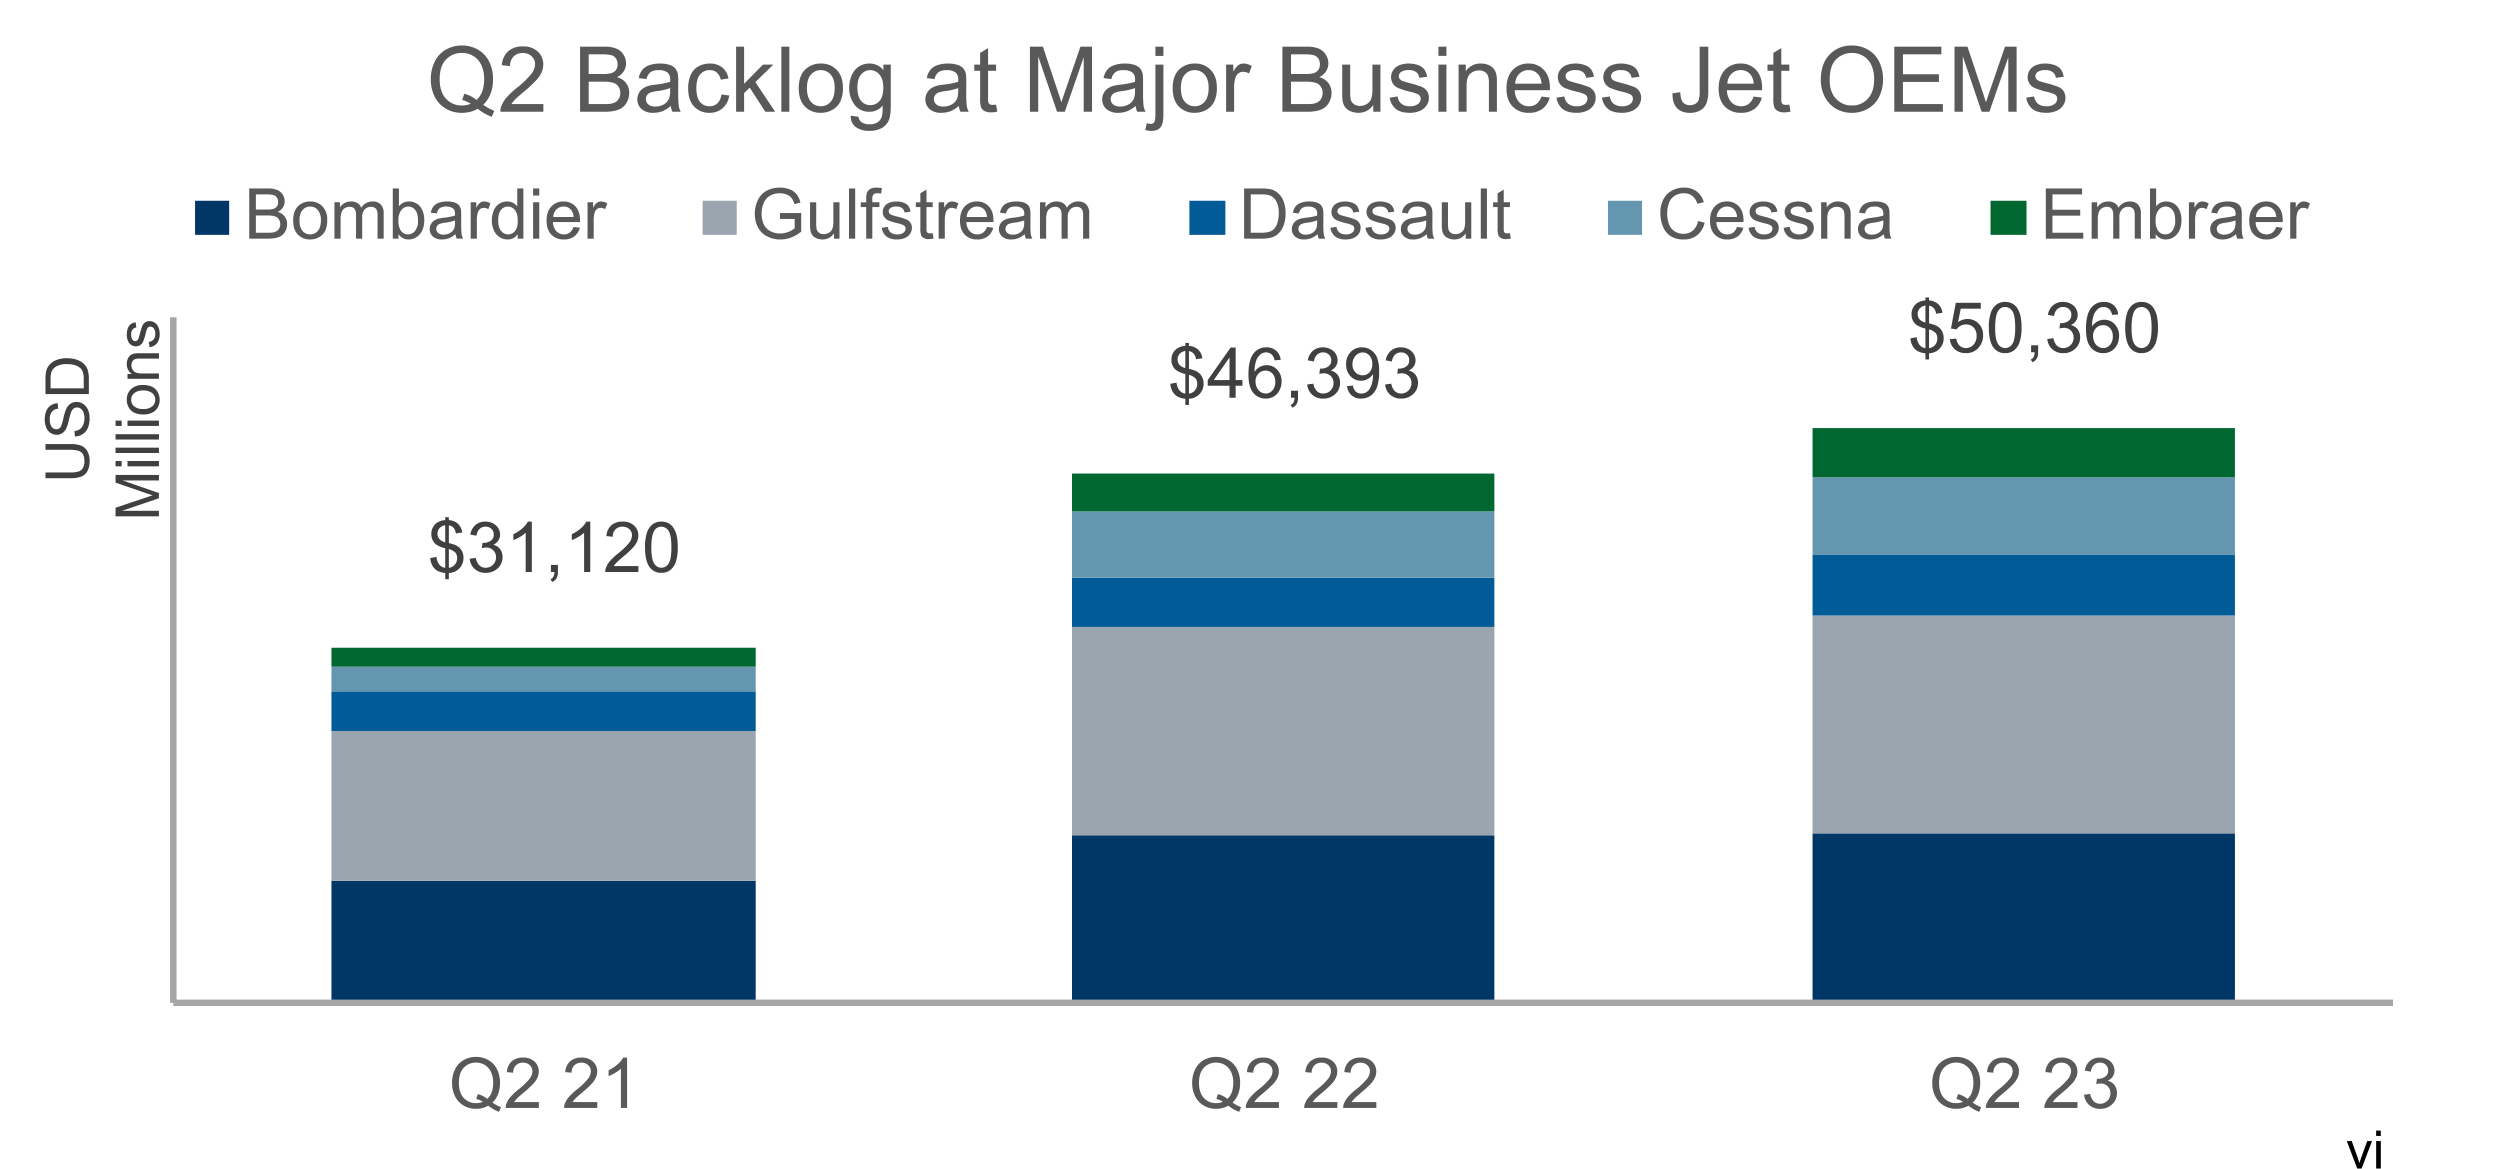 <svg xmlns="http://www.w3.org/2000/svg" width="1320" height="617" viewBox="0 0 1320 617">
  <g id="Group_1882" data-name="Group 1882" transform="translate(-11674.029 -497)">
    <g id="Group_1881" data-name="Group 1881">
      <path id="Path_5823" data-name="Path 5823" d="M0,0H1320V594H0Z" transform="translate(11674.029 497)" fill="none"/>
      <path id="Path_5814" data-name="Path 5814" d="M175.006,465.015H399.013V530H175.006Zm391.013-24H789.026V530H566.019Zm391.012-1H1180.04V530H957.031Z" transform="translate(11674.029 497)" fill="#003767"/>
      <path id="Path_5815" data-name="Path 5815" d="M175.006,386.013H399.013v79H175.006Zm391.013-55H789.026v110H566.019Zm391.012-6H1180.04v115H957.031Z" transform="translate(11674.029 497)" fill="#9aa5b0"/>
      <path id="Path_5816" data-name="Path 5816" d="M175.006,365.012H399.013v21H175.006Zm391.013-60H789.026v26H566.019Zm391.012-12H1180.04v32H957.031Z" transform="translate(11674.029 497)" fill="#005b96"/>
      <path id="Path_5817" data-name="Path 5817" d="M175.006,352.012H399.013v13H175.006Zm391.013-82H789.026v35H566.019Zm391.012-18H1180.04v41H957.031Z" transform="translate(11674.029 497)" fill="#6496b0"/>
      <path id="Path_5818" data-name="Path 5818" d="M175.006,342.011H399.013v10H175.006Zm391.013-92H789.026v20H566.019Zm391.012-24H1180.04v26H957.031Z" transform="translate(11674.029 497)" fill="#006730"/>
      <path id="Path_5819" data-name="Path 5819" d="M0,0V-362" transform="translate(11765.529 1026.5)" fill="none" stroke="#a6a6a6" stroke-linejoin="round" stroke-miterlimit="10" stroke-width="3.438" fill-rule="evenodd"/>
      <path id="Path_5820" data-name="Path 5820" d="M91.5,529.5h1172" transform="translate(11674.029 497)" fill="none" stroke="#a6a6a6" stroke-linejoin="round" stroke-miterlimit="10" stroke-width="3.438" fill-rule="evenodd"/>
      <path id="Path_5830" data-name="Path 5830" d="M9.214,3.812V.56A12.007,12.007,0,0,1,5.248-.533,6.911,6.911,0,0,1,2.611-3.071,9.083,9.083,0,0,1,1.319-7.353l3.27-.614A8.248,8.248,0,0,0,5.926-4.119,4.744,4.744,0,0,0,9.214-2.186V-12.538a13.584,13.584,0,0,1-4.1-1.554,6.007,6.007,0,0,1-2.394-2.4,7.145,7.145,0,0,1-.84-3.487A7.11,7.11,0,0,1,4.336-25.6a8.547,8.547,0,0,1,4.878-1.771v-1.554h1.915v1.554a8.03,8.03,0,0,1,4.5,1.662,7.388,7.388,0,0,1,2.565,4.86l-3.36.506a5.564,5.564,0,0,0-1.2-2.936,4.431,4.431,0,0,0-2.5-1.346v9.376a25.79,25.79,0,0,1,3.252.958,8.033,8.033,0,0,1,2.475,1.626,6.541,6.541,0,0,1,1.472,2.276,7.781,7.781,0,0,1,.515,2.854A7.854,7.854,0,0,1,16.693-1.9,7.887,7.887,0,0,1,11.129.524V3.812Zm0-28.473a4.82,4.82,0,0,0-2.99,1.518,4.232,4.232,0,0,0-1.093,2.909,4.208,4.208,0,0,0,.93,2.782,6.41,6.41,0,0,0,3.153,1.789ZM11.129-2.186A4.821,4.821,0,0,0,14.263-3.83,5.1,5.1,0,0,0,15.5-7.317a4.365,4.365,0,0,0-.876-2.845,7.562,7.562,0,0,0-3.5-1.924Zm11-4.806,3.252-.434a7.164,7.164,0,0,0,1.906,3.984,4.708,4.708,0,0,0,3.279,1.219,5.254,5.254,0,0,0,3.875-1.59A5.365,5.365,0,0,0,36.024-7.75a4.989,4.989,0,0,0-1.463-3.695A5.058,5.058,0,0,0,30.839-12.9a9.336,9.336,0,0,0-2.294.361l.361-2.854a4.971,4.971,0,0,0,.524.036,6.7,6.7,0,0,0,3.74-1.084,3.71,3.71,0,0,0,1.662-3.342,3.954,3.954,0,0,0-1.21-2.963A4.3,4.3,0,0,0,30.5-23.92a4.429,4.429,0,0,0-3.162,1.192,5.986,5.986,0,0,0-1.626,3.577l-3.252-.578a8.358,8.358,0,0,1,2.71-5.068,7.834,7.834,0,0,1,5.257-1.8,8.661,8.661,0,0,1,3.993.93,6.73,6.73,0,0,1,2.791,2.538,6.521,6.521,0,0,1,.967,3.415,5.591,5.591,0,0,1-.921,3.125,6.291,6.291,0,0,1-2.728,2.24A6.147,6.147,0,0,1,38.174-12.1a6.846,6.846,0,0,1,1.3,4.273,7.818,7.818,0,0,1-2.529,5.881A8.9,8.9,0,0,1,30.55.47a8.32,8.32,0,0,1-5.79-2.078A8.034,8.034,0,0,1,22.131-6.992ZM54.94,0H51.688V-20.722a16.807,16.807,0,0,1-3.08,2.24,21.835,21.835,0,0,1-3.424,1.68v-3.144a19.639,19.639,0,0,0,4.77-3.107,12.223,12.223,0,0,0,2.891-3.541h2.1ZM65.021,0V-3.7h3.7V0A6.574,6.574,0,0,1,68,3.3a4.71,4.71,0,0,1-2.294,1.942l-.9-1.391A3.087,3.087,0,0,0,66.322,2.52,5.659,5.659,0,0,0,66.864,0ZM85.8,0H82.545V-20.722a16.807,16.807,0,0,1-3.08,2.24,21.835,21.835,0,0,1-3.424,1.68v-3.144a19.639,19.639,0,0,0,4.77-3.107A12.223,12.223,0,0,0,83.7-26.594h2.1Zm25.419-3.125V0H93.71a5.753,5.753,0,0,1,.379-2.258,11.947,11.947,0,0,1,2.141-3.523,33.541,33.541,0,0,1,4.255-4.011,36.067,36.067,0,0,0,5.835-5.61,6.717,6.717,0,0,0,1.518-3.911,4.346,4.346,0,0,0-1.382-3.261,4.985,4.985,0,0,0-3.6-1.328,5.079,5.079,0,0,0-3.758,1.409,5.332,5.332,0,0,0-1.427,3.9l-3.342-.343a8.227,8.227,0,0,1,2.583-5.7,8.813,8.813,0,0,1,6.016-1.96,8.4,8.4,0,0,1,6.034,2.114,6.94,6.94,0,0,1,2.222,5.239,7.946,7.946,0,0,1-.65,3.125,12.129,12.129,0,0,1-2.159,3.234,52.6,52.6,0,0,1-5.013,4.661Q100.431-5.763,99.6-4.887a10.693,10.693,0,0,0-1.373,1.761Zm3.487-9.937a24.236,24.236,0,0,1,.967-7.561,9.4,9.4,0,0,1,2.873-4.417,7.344,7.344,0,0,1,4.8-1.554,7.826,7.826,0,0,1,3.74.858,7.149,7.149,0,0,1,2.656,2.475,13.278,13.278,0,0,1,1.644,3.938,26.167,26.167,0,0,1,.6,6.26,24.3,24.3,0,0,1-.958,7.525,9.407,9.407,0,0,1-2.864,4.426A7.344,7.344,0,0,1,123.339.452a7.268,7.268,0,0,1-6.016-2.746Q114.7-5.6,114.7-13.062Zm3.342,0q0,6.522,1.527,8.681a4.5,4.5,0,0,0,3.767,2.159,4.5,4.5,0,0,0,3.767-2.168q1.527-2.168,1.527-8.672,0-6.54-1.527-8.69a4.531,4.531,0,0,0-3.8-2.15,4.167,4.167,0,0,0-3.577,1.9Q118.046-19.584,118.046-13.062Z" transform="translate(11899.895 799)" fill="#404040"/>
      <path id="Path_5831" data-name="Path 5831" d="M9.214,3.812V.56A12.007,12.007,0,0,1,5.248-.533,6.911,6.911,0,0,1,2.611-3.071,9.083,9.083,0,0,1,1.319-7.353l3.27-.614A8.248,8.248,0,0,0,5.926-4.119,4.744,4.744,0,0,0,9.214-2.186V-12.538a13.584,13.584,0,0,1-4.1-1.554,6.007,6.007,0,0,1-2.394-2.4,7.145,7.145,0,0,1-.84-3.487A7.11,7.11,0,0,1,4.336-25.6a8.547,8.547,0,0,1,4.878-1.771v-1.554h1.915v1.554a8.03,8.03,0,0,1,4.5,1.662,7.388,7.388,0,0,1,2.565,4.86l-3.36.506a5.564,5.564,0,0,0-1.2-2.936,4.431,4.431,0,0,0-2.5-1.346v9.376a25.79,25.79,0,0,1,3.252.958,8.033,8.033,0,0,1,2.475,1.626,6.541,6.541,0,0,1,1.472,2.276,7.781,7.781,0,0,1,.515,2.854A7.854,7.854,0,0,1,16.693-1.9,7.887,7.887,0,0,1,11.129.524V3.812Zm0-28.473a4.82,4.82,0,0,0-2.99,1.518,4.232,4.232,0,0,0-1.093,2.909,4.208,4.208,0,0,0,.93,2.782,6.41,6.41,0,0,0,3.153,1.789ZM11.129-2.186A4.821,4.821,0,0,0,14.263-3.83,5.1,5.1,0,0,0,15.5-7.317a4.365,4.365,0,0,0-.876-2.845,7.562,7.562,0,0,0-3.5-1.924ZM32.538,0V-6.341H21.047V-9.322L33.134-26.485H35.79V-9.322h3.577v2.981H35.79V0Zm0-9.322V-21.264L24.245-9.322ZM59.565-20l-3.234.253A6.124,6.124,0,0,0,55.1-22.529a4.3,4.3,0,0,0-3.252-1.391,4.469,4.469,0,0,0-2.728.867,7.411,7.411,0,0,0-2.421,3.27,17.088,17.088,0,0,0-.921,6.125,7.536,7.536,0,0,1,2.873-2.656,7.725,7.725,0,0,1,3.559-.867,7.373,7.373,0,0,1,5.537,2.394A8.592,8.592,0,0,1,60.035-8.6,10.182,10.182,0,0,1,58.96-3.966,7.832,7.832,0,0,1,56.006-.687,8.066,8.066,0,0,1,51.742.452a8.332,8.332,0,0,1-6.63-2.99q-2.565-2.99-2.565-9.855,0-7.678,2.836-11.165a8.155,8.155,0,0,1,6.667-3.035,7.479,7.479,0,0,1,5.122,1.752A7.44,7.44,0,0,1,59.565-20ZM46.286-8.582A7.544,7.544,0,0,0,47-5.366a5.318,5.318,0,0,0,2,2.34,4.992,4.992,0,0,0,2.692.8,4.588,4.588,0,0,0,3.541-1.662A6.542,6.542,0,0,0,56.71-8.4a6.122,6.122,0,0,0-1.463-4.327,4.809,4.809,0,0,0-3.686-1.581,5.017,5.017,0,0,0-3.74,1.581A5.7,5.7,0,0,0,46.286-8.582ZM65.021,0V-3.7h3.7V0A6.574,6.574,0,0,1,68,3.3a4.71,4.71,0,0,1-2.294,1.942l-.9-1.391A3.087,3.087,0,0,0,66.322,2.52,5.659,5.659,0,0,0,66.864,0Zm8.545-6.992,3.252-.434a7.164,7.164,0,0,0,1.906,3.984A4.708,4.708,0,0,0,82-2.222a5.254,5.254,0,0,0,3.875-1.59A5.365,5.365,0,0,0,87.459-7.75,4.989,4.989,0,0,0,86-11.445,5.058,5.058,0,0,0,82.274-12.9a9.336,9.336,0,0,0-2.294.361l.361-2.854a4.971,4.971,0,0,0,.524.036A6.7,6.7,0,0,0,84.6-16.44a3.71,3.71,0,0,0,1.662-3.342,3.954,3.954,0,0,0-1.21-2.963,4.3,4.3,0,0,0-3.125-1.174,4.429,4.429,0,0,0-3.162,1.192,5.986,5.986,0,0,0-1.626,3.577l-3.252-.578A8.358,8.358,0,0,1,76.6-24.8a7.834,7.834,0,0,1,5.257-1.8,8.661,8.661,0,0,1,3.993.93,6.73,6.73,0,0,1,2.791,2.538,6.521,6.521,0,0,1,.967,3.415,5.591,5.591,0,0,1-.921,3.125,6.291,6.291,0,0,1-2.728,2.24A6.146,6.146,0,0,1,89.609-12.1a6.846,6.846,0,0,1,1.3,4.273,7.818,7.818,0,0,1-2.529,5.881A8.9,8.9,0,0,1,81.985.47,8.32,8.32,0,0,1,76.2-1.608,8.034,8.034,0,0,1,73.566-6.992Zm21.047.867,3.125-.289a5.43,5.43,0,0,0,1.518,3.2,4.167,4.167,0,0,0,2.873.994,4.959,4.959,0,0,0,2.629-.687,5.613,5.613,0,0,0,1.852-1.834,10.778,10.778,0,0,0,1.21-3.1,16.326,16.326,0,0,0,.488-3.975q0-.217-.018-.65a7.449,7.449,0,0,1-2.665,2.52,7.242,7.242,0,0,1-3.658.967A7.4,7.4,0,0,1,96.4-11.364a8.727,8.727,0,0,1-2.276-6.287A8.936,8.936,0,0,1,96.5-24.137a7.937,7.937,0,0,1,5.953-2.457,8.492,8.492,0,0,1,4.724,1.391,8.691,8.691,0,0,1,3.252,3.966,19.53,19.53,0,0,1,1.111,7.452,24.121,24.121,0,0,1-1.1,8.085,9.469,9.469,0,0,1-3.279,4.58,8.488,8.488,0,0,1-5.1,1.572A7.422,7.422,0,0,1,96.98-1.274,7.422,7.422,0,0,1,94.614-6.125Zm13.315-11.689a6.367,6.367,0,0,0-1.49-4.444,4.672,4.672,0,0,0-3.586-1.644,4.95,4.95,0,0,0-3.776,1.771,6.562,6.562,0,0,0-1.608,4.589,5.669,5.669,0,0,0,1.527,4.11,5.029,5.029,0,0,0,3.767,1.581,4.821,4.821,0,0,0,3.713-1.581A6.227,6.227,0,0,0,107.929-17.813Zm6.793,10.822,3.252-.434a7.164,7.164,0,0,0,1.906,3.984,4.708,4.708,0,0,0,3.279,1.219,5.254,5.254,0,0,0,3.875-1.59,5.365,5.365,0,0,0,1.581-3.938,4.989,4.989,0,0,0-1.463-3.695A5.058,5.058,0,0,0,123.43-12.9a9.336,9.336,0,0,0-2.294.361l.361-2.854a4.971,4.971,0,0,0,.524.036,6.7,6.7,0,0,0,3.74-1.084,3.71,3.71,0,0,0,1.662-3.342,3.954,3.954,0,0,0-1.21-2.963,4.3,4.3,0,0,0-3.125-1.174,4.429,4.429,0,0,0-3.162,1.192A5.986,5.986,0,0,0,118.3-19.15l-3.252-.578a8.358,8.358,0,0,1,2.71-5.068,7.834,7.834,0,0,1,5.257-1.8,8.661,8.661,0,0,1,3.993.93,6.73,6.73,0,0,1,2.791,2.538,6.521,6.521,0,0,1,.967,3.415,5.591,5.591,0,0,1-.921,3.125,6.291,6.291,0,0,1-2.728,2.24,6.147,6.147,0,0,1,3.649,2.249,6.846,6.846,0,0,1,1.3,4.273,7.818,7.818,0,0,1-2.529,5.881,8.9,8.9,0,0,1-6.4,2.412,8.32,8.32,0,0,1-5.79-2.078A8.034,8.034,0,0,1,114.722-6.992Z" transform="translate(12290.665 707)" fill="#404040"/>
      <path id="Path_5836" data-name="Path 5836" d="M9.214,3.812V.56A12.007,12.007,0,0,1,5.248-.533,6.911,6.911,0,0,1,2.611-3.071,9.083,9.083,0,0,1,1.319-7.353l3.27-.614A8.248,8.248,0,0,0,5.926-4.119,4.744,4.744,0,0,0,9.214-2.186V-12.538a13.584,13.584,0,0,1-4.1-1.554,6.007,6.007,0,0,1-2.394-2.4,7.145,7.145,0,0,1-.84-3.487A7.11,7.11,0,0,1,4.336-25.6a8.547,8.547,0,0,1,4.878-1.771v-1.554h1.915v1.554a8.03,8.03,0,0,1,4.5,1.662,7.388,7.388,0,0,1,2.565,4.86l-3.36.506a5.564,5.564,0,0,0-1.2-2.936,4.431,4.431,0,0,0-2.5-1.346v9.376a25.79,25.79,0,0,1,3.252.958,8.033,8.033,0,0,1,2.475,1.626,6.541,6.541,0,0,1,1.472,2.276,7.781,7.781,0,0,1,.515,2.854A7.854,7.854,0,0,1,16.693-1.9,7.887,7.887,0,0,1,11.129.524V3.812Zm0-28.473a4.82,4.82,0,0,0-2.99,1.518,4.232,4.232,0,0,0-1.093,2.909,4.208,4.208,0,0,0,.93,2.782,6.41,6.41,0,0,0,3.153,1.789ZM11.129-2.186A4.821,4.821,0,0,0,14.263-3.83,5.1,5.1,0,0,0,15.5-7.317a4.365,4.365,0,0,0-.876-2.845,7.562,7.562,0,0,0-3.5-1.924ZM22.113-6.937l3.415-.289a6.123,6.123,0,0,0,1.761,3.749,4.783,4.783,0,0,0,3.333,1.256A5.191,5.191,0,0,0,34.6-3.993a6.672,6.672,0,0,0,1.626-4.7,6.031,6.031,0,0,0-1.563-4.39,5.45,5.45,0,0,0-4.092-1.608,5.67,5.67,0,0,0-2.836.714,5.508,5.508,0,0,0-1.987,1.852l-3.053-.4,2.565-13.6h13.17v3.107H27.858L26.431-15.9a8.619,8.619,0,0,1,5-1.662,7.928,7.928,0,0,1,5.854,2.4,8.4,8.4,0,0,1,2.385,6.179,9.645,9.645,0,0,1-2.1,6.215A8.4,8.4,0,0,1,30.623.452a8.568,8.568,0,0,1-5.9-2.023A7.9,7.9,0,0,1,22.113-6.937Zm20.578-6.125a24.236,24.236,0,0,1,.967-7.561A9.4,9.4,0,0,1,46.53-25.04a7.344,7.344,0,0,1,4.8-1.554,7.826,7.826,0,0,1,3.74.858,7.149,7.149,0,0,1,2.656,2.475,13.278,13.278,0,0,1,1.644,3.938,26.167,26.167,0,0,1,.6,6.26A24.3,24.3,0,0,1,59-5.537a9.407,9.407,0,0,1-2.864,4.426A7.344,7.344,0,0,1,51.327.452a7.268,7.268,0,0,1-6.016-2.746Q42.691-5.6,42.691-13.062Zm3.342,0q0,6.522,1.527,8.681a4.5,4.5,0,0,0,3.767,2.159A4.5,4.5,0,0,0,55.094-4.39q1.527-2.168,1.527-8.672,0-6.54-1.527-8.69a4.531,4.531,0,0,0-3.8-2.15A4.167,4.167,0,0,0,47.713-22Q46.033-19.584,46.033-13.062ZM65.021,0V-3.7h3.7V0A6.574,6.574,0,0,1,68,3.3a4.71,4.71,0,0,1-2.294,1.942l-.9-1.391A3.087,3.087,0,0,0,66.322,2.52,5.659,5.659,0,0,0,66.864,0Zm8.545-6.992,3.252-.434a7.164,7.164,0,0,0,1.906,3.984A4.708,4.708,0,0,0,82-2.222a5.254,5.254,0,0,0,3.875-1.59A5.365,5.365,0,0,0,87.459-7.75,4.989,4.989,0,0,0,86-11.445,5.058,5.058,0,0,0,82.274-12.9a9.336,9.336,0,0,0-2.294.361l.361-2.854a4.971,4.971,0,0,0,.524.036A6.7,6.7,0,0,0,84.6-16.44a3.71,3.71,0,0,0,1.662-3.342,3.954,3.954,0,0,0-1.21-2.963,4.3,4.3,0,0,0-3.125-1.174,4.429,4.429,0,0,0-3.162,1.192,5.986,5.986,0,0,0-1.626,3.577l-3.252-.578A8.358,8.358,0,0,1,76.6-24.8a7.834,7.834,0,0,1,5.257-1.8,8.661,8.661,0,0,1,3.993.93,6.73,6.73,0,0,1,2.791,2.538,6.521,6.521,0,0,1,.967,3.415,5.591,5.591,0,0,1-.921,3.125,6.291,6.291,0,0,1-2.728,2.24A6.146,6.146,0,0,1,89.609-12.1a6.846,6.846,0,0,1,1.3,4.273,7.818,7.818,0,0,1-2.529,5.881A8.9,8.9,0,0,1,81.985.47,8.32,8.32,0,0,1,76.2-1.608,8.034,8.034,0,0,1,73.566-6.992ZM111-20l-3.234.253a6.124,6.124,0,0,0-1.229-2.782,4.3,4.3,0,0,0-3.252-1.391,4.469,4.469,0,0,0-2.728.867,7.411,7.411,0,0,0-2.421,3.27,17.088,17.088,0,0,0-.921,6.125,7.536,7.536,0,0,1,2.873-2.656,7.725,7.725,0,0,1,3.559-.867,7.373,7.373,0,0,1,5.537,2.394A8.592,8.592,0,0,1,111.47-8.6a10.182,10.182,0,0,1-1.075,4.634,7.832,7.832,0,0,1-2.954,3.279A8.066,8.066,0,0,1,103.177.452a8.332,8.332,0,0,1-6.63-2.99q-2.565-2.99-2.565-9.855,0-7.678,2.836-11.165a8.155,8.155,0,0,1,6.667-3.035,7.479,7.479,0,0,1,5.122,1.752A7.44,7.44,0,0,1,111-20ZM97.721-8.582a7.544,7.544,0,0,0,.714,3.216,5.318,5.318,0,0,0,2,2.34,4.992,4.992,0,0,0,2.692.8,4.588,4.588,0,0,0,3.541-1.662A6.542,6.542,0,0,0,108.146-8.4a6.122,6.122,0,0,0-1.463-4.327A4.809,4.809,0,0,0,103-14.309a5.017,5.017,0,0,0-3.74,1.581A5.7,5.7,0,0,0,97.721-8.582Zm16.982-4.48a24.236,24.236,0,0,1,.967-7.561,9.4,9.4,0,0,1,2.873-4.417,7.344,7.344,0,0,1,4.8-1.554,7.826,7.826,0,0,1,3.74.858,7.149,7.149,0,0,1,2.656,2.475,13.278,13.278,0,0,1,1.644,3.938,26.167,26.167,0,0,1,.6,6.26,24.3,24.3,0,0,1-.958,7.525,9.407,9.407,0,0,1-2.864,4.426A7.344,7.344,0,0,1,123.339.452a7.268,7.268,0,0,1-6.016-2.746Q114.7-5.6,114.7-13.062Zm3.342,0q0,6.522,1.527,8.681a4.5,4.5,0,0,0,3.767,2.159,4.5,4.5,0,0,0,3.767-2.168q1.527-2.168,1.527-8.672,0-6.54-1.527-8.69a4.531,4.531,0,0,0-3.8-2.15,4.167,4.167,0,0,0-3.577,1.9Q118.046-19.584,118.046-13.062Z" transform="translate(12681.439 683)" fill="#404040"/>
      <path id="Path_5839" data-name="Path 5839" d="M22.926-2.836a21.461,21.461,0,0,0,4.5,2.457L26.4,2.06A20.662,20.662,0,0,1,20.7-1.192,13.115,13.115,0,0,1,14.2.452,12.552,12.552,0,0,1,7.678-1.283,11.583,11.583,0,0,1,3.171-6.161,15.543,15.543,0,0,1,1.59-13.243a15.88,15.88,0,0,1,1.59-7.136,11.2,11.2,0,0,1,4.526-4.9,12.983,12.983,0,0,1,6.567-1.68,12.733,12.733,0,0,1,6.612,1.743,11.388,11.388,0,0,1,4.49,4.878,15.788,15.788,0,0,1,1.545,7.073,16.431,16.431,0,0,1-.994,5.881A12.324,12.324,0,0,1,22.926-2.836Zm-7.714-4.48a12.979,12.979,0,0,1,5,2.529q3.089-2.818,3.089-8.473a13.458,13.458,0,0,0-1.093-5.619,8.406,8.406,0,0,0-3.2-3.731,8.669,8.669,0,0,0-4.724-1.328,8.65,8.65,0,0,0-6.5,2.683Q5.2-18.572,5.2-13.243q0,5.167,2.556,7.931a8.5,8.5,0,0,0,6.531,2.764,8.978,8.978,0,0,0,3.541-.7A11.363,11.363,0,0,0,14.363-4.77ZM47.406-3.125V0H29.9a5.753,5.753,0,0,1,.379-2.258A11.947,11.947,0,0,1,32.42-5.781a33.541,33.541,0,0,1,4.255-4.011A36.067,36.067,0,0,0,42.51-15.4a6.717,6.717,0,0,0,1.518-3.911,4.346,4.346,0,0,0-1.382-3.261,4.985,4.985,0,0,0-3.6-1.328,5.079,5.079,0,0,0-3.758,1.409,5.332,5.332,0,0,0-1.427,3.9l-3.342-.343a8.227,8.227,0,0,1,2.583-5.7,8.813,8.813,0,0,1,6.016-1.96,8.4,8.4,0,0,1,6.034,2.114,6.94,6.94,0,0,1,2.222,5.239,7.946,7.946,0,0,1-.65,3.125,12.129,12.129,0,0,1-2.159,3.234A52.6,52.6,0,0,1,39.547-8.22Q36.621-5.763,35.79-4.887a10.693,10.693,0,0,0-1.373,1.761Zm30.857,0V0H60.757a5.753,5.753,0,0,1,.379-2.258,11.947,11.947,0,0,1,2.141-3.523,33.541,33.541,0,0,1,4.255-4.011,36.067,36.067,0,0,0,5.835-5.61,6.717,6.717,0,0,0,1.518-3.911A4.346,4.346,0,0,0,73.5-22.574,4.985,4.985,0,0,0,69.9-23.9a5.079,5.079,0,0,0-3.758,1.409,5.332,5.332,0,0,0-1.427,3.9l-3.342-.343a8.227,8.227,0,0,1,2.583-5.7,8.813,8.813,0,0,1,6.016-1.96,8.4,8.4,0,0,1,6.034,2.114,6.94,6.94,0,0,1,2.222,5.239,7.946,7.946,0,0,1-.65,3.125,12.129,12.129,0,0,1-2.159,3.234A52.6,52.6,0,0,1,70.4-8.22q-2.927,2.457-3.758,3.333a10.693,10.693,0,0,0-1.373,1.761ZM94,0H90.748V-20.722a16.807,16.807,0,0,1-3.08,2.24,21.835,21.835,0,0,1-3.424,1.68v-3.144a19.639,19.639,0,0,0,4.77-3.107A12.223,12.223,0,0,0,91.9-26.594H94Z" transform="translate(11911.123 1082)" fill="#595959"/>
      <path id="Path_5840" data-name="Path 5840" d="M22.926-2.836a21.461,21.461,0,0,0,4.5,2.457L26.4,2.06A20.662,20.662,0,0,1,20.7-1.192,13.115,13.115,0,0,1,14.2.452,12.552,12.552,0,0,1,7.678-1.283,11.583,11.583,0,0,1,3.171-6.161,15.543,15.543,0,0,1,1.59-13.243a15.88,15.88,0,0,1,1.59-7.136,11.2,11.2,0,0,1,4.526-4.9,12.983,12.983,0,0,1,6.567-1.68,12.733,12.733,0,0,1,6.612,1.743,11.388,11.388,0,0,1,4.49,4.878,15.788,15.788,0,0,1,1.545,7.073,16.431,16.431,0,0,1-.994,5.881A12.324,12.324,0,0,1,22.926-2.836Zm-7.714-4.48a12.979,12.979,0,0,1,5,2.529q3.089-2.818,3.089-8.473a13.458,13.458,0,0,0-1.093-5.619,8.406,8.406,0,0,0-3.2-3.731,8.669,8.669,0,0,0-4.724-1.328,8.65,8.65,0,0,0-6.5,2.683Q5.2-18.572,5.2-13.243q0,5.167,2.556,7.931a8.5,8.5,0,0,0,6.531,2.764,8.978,8.978,0,0,0,3.541-.7A11.363,11.363,0,0,0,14.363-4.77ZM47.406-3.125V0H29.9a5.753,5.753,0,0,1,.379-2.258A11.947,11.947,0,0,1,32.42-5.781a33.541,33.541,0,0,1,4.255-4.011A36.067,36.067,0,0,0,42.51-15.4a6.717,6.717,0,0,0,1.518-3.911,4.346,4.346,0,0,0-1.382-3.261,4.985,4.985,0,0,0-3.6-1.328,5.079,5.079,0,0,0-3.758,1.409,5.332,5.332,0,0,0-1.427,3.9l-3.342-.343a8.227,8.227,0,0,1,2.583-5.7,8.813,8.813,0,0,1,6.016-1.96,8.4,8.4,0,0,1,6.034,2.114,6.94,6.94,0,0,1,2.222,5.239,7.946,7.946,0,0,1-.65,3.125,12.129,12.129,0,0,1-2.159,3.234A52.6,52.6,0,0,1,39.547-8.22Q36.621-5.763,35.79-4.887a10.693,10.693,0,0,0-1.373,1.761Zm30.857,0V0H60.757a5.753,5.753,0,0,1,.379-2.258,11.947,11.947,0,0,1,2.141-3.523,33.541,33.541,0,0,1,4.255-4.011,36.067,36.067,0,0,0,5.835-5.61,6.717,6.717,0,0,0,1.518-3.911A4.346,4.346,0,0,0,73.5-22.574,4.985,4.985,0,0,0,69.9-23.9a5.079,5.079,0,0,0-3.758,1.409,5.332,5.332,0,0,0-1.427,3.9l-3.342-.343a8.227,8.227,0,0,1,2.583-5.7,8.813,8.813,0,0,1,6.016-1.96,8.4,8.4,0,0,1,6.034,2.114,6.94,6.94,0,0,1,2.222,5.239,7.946,7.946,0,0,1-.65,3.125,12.129,12.129,0,0,1-2.159,3.234A52.6,52.6,0,0,1,70.4-8.22q-2.927,2.457-3.758,3.333a10.693,10.693,0,0,0-1.373,1.761Zm20.578,0V0H81.335a5.753,5.753,0,0,1,.379-2.258,11.947,11.947,0,0,1,2.141-3.523A33.541,33.541,0,0,1,88.11-9.792a36.067,36.067,0,0,0,5.835-5.61,6.717,6.717,0,0,0,1.518-3.911,4.346,4.346,0,0,0-1.382-3.261,4.985,4.985,0,0,0-3.6-1.328,5.079,5.079,0,0,0-3.758,1.409,5.332,5.332,0,0,0-1.427,3.9l-3.342-.343a8.227,8.227,0,0,1,2.583-5.7,8.813,8.813,0,0,1,6.016-1.96,8.4,8.4,0,0,1,6.034,2.114,6.94,6.94,0,0,1,2.222,5.239,7.946,7.946,0,0,1-.65,3.125A12.129,12.129,0,0,1,96-12.881,52.6,52.6,0,0,1,90.982-8.22q-2.927,2.457-3.758,3.333a10.693,10.693,0,0,0-1.373,1.761Z" transform="translate(12301.896 1082)" fill="#595959"/>
      <path id="Path_5841" data-name="Path 5841" d="M22.926-2.836a21.461,21.461,0,0,0,4.5,2.457L26.4,2.06A20.662,20.662,0,0,1,20.7-1.192,13.115,13.115,0,0,1,14.2.452,12.552,12.552,0,0,1,7.678-1.283,11.583,11.583,0,0,1,3.171-6.161,15.543,15.543,0,0,1,1.59-13.243a15.88,15.88,0,0,1,1.59-7.136,11.2,11.2,0,0,1,4.526-4.9,12.983,12.983,0,0,1,6.567-1.68,12.733,12.733,0,0,1,6.612,1.743,11.388,11.388,0,0,1,4.49,4.878,15.788,15.788,0,0,1,1.545,7.073,16.431,16.431,0,0,1-.994,5.881A12.324,12.324,0,0,1,22.926-2.836Zm-7.714-4.48a12.979,12.979,0,0,1,5,2.529q3.089-2.818,3.089-8.473a13.458,13.458,0,0,0-1.093-5.619,8.406,8.406,0,0,0-3.2-3.731,8.669,8.669,0,0,0-4.724-1.328,8.65,8.65,0,0,0-6.5,2.683Q5.2-18.572,5.2-13.243q0,5.167,2.556,7.931a8.5,8.5,0,0,0,6.531,2.764,8.978,8.978,0,0,0,3.541-.7A11.363,11.363,0,0,0,14.363-4.77ZM47.406-3.125V0H29.9a5.753,5.753,0,0,1,.379-2.258A11.947,11.947,0,0,1,32.42-5.781a33.541,33.541,0,0,1,4.255-4.011A36.067,36.067,0,0,0,42.51-15.4a6.717,6.717,0,0,0,1.518-3.911,4.346,4.346,0,0,0-1.382-3.261,4.985,4.985,0,0,0-3.6-1.328,5.079,5.079,0,0,0-3.758,1.409,5.332,5.332,0,0,0-1.427,3.9l-3.342-.343a8.227,8.227,0,0,1,2.583-5.7,8.813,8.813,0,0,1,6.016-1.96,8.4,8.4,0,0,1,6.034,2.114,6.94,6.94,0,0,1,2.222,5.239,7.946,7.946,0,0,1-.65,3.125,12.129,12.129,0,0,1-2.159,3.234A52.6,52.6,0,0,1,39.547-8.22Q36.621-5.763,35.79-4.887a10.693,10.693,0,0,0-1.373,1.761Zm30.857,0V0H60.757a5.753,5.753,0,0,1,.379-2.258,11.947,11.947,0,0,1,2.141-3.523,33.541,33.541,0,0,1,4.255-4.011,36.067,36.067,0,0,0,5.835-5.61,6.717,6.717,0,0,0,1.518-3.911A4.346,4.346,0,0,0,73.5-22.574,4.985,4.985,0,0,0,69.9-23.9a5.079,5.079,0,0,0-3.758,1.409,5.332,5.332,0,0,0-1.427,3.9l-3.342-.343a8.227,8.227,0,0,1,2.583-5.7,8.813,8.813,0,0,1,6.016-1.96,8.4,8.4,0,0,1,6.034,2.114,6.94,6.94,0,0,1,2.222,5.239,7.946,7.946,0,0,1-.65,3.125,12.129,12.129,0,0,1-2.159,3.234A52.6,52.6,0,0,1,70.4-8.22q-2.927,2.457-3.758,3.333a10.693,10.693,0,0,0-1.373,1.761Zm3.5-3.866,3.252-.434a7.164,7.164,0,0,0,1.906,3.984,4.708,4.708,0,0,0,3.279,1.219,5.254,5.254,0,0,0,3.875-1.59A5.365,5.365,0,0,0,95.662-7.75,4.989,4.989,0,0,0,94.2-11.445,5.058,5.058,0,0,0,90.477-12.9a9.336,9.336,0,0,0-2.294.361l.361-2.854a4.971,4.971,0,0,0,.524.036,6.7,6.7,0,0,0,3.74-1.084,3.71,3.71,0,0,0,1.662-3.342,3.954,3.954,0,0,0-1.21-2.963,4.3,4.3,0,0,0-3.125-1.174,4.429,4.429,0,0,0-3.162,1.192,5.986,5.986,0,0,0-1.626,3.577l-3.252-.578A8.358,8.358,0,0,1,84.8-24.8a7.834,7.834,0,0,1,5.257-1.8,8.661,8.661,0,0,1,3.993.93,6.73,6.73,0,0,1,2.791,2.538,6.521,6.521,0,0,1,.967,3.415,5.591,5.591,0,0,1-.921,3.125,6.291,6.291,0,0,1-2.728,2.24A6.146,6.146,0,0,1,97.812-12.1a6.846,6.846,0,0,1,1.3,4.273,7.818,7.818,0,0,1-2.529,5.881A8.9,8.9,0,0,1,90.188.47,8.32,8.32,0,0,1,84.4-1.608,8.034,8.034,0,0,1,81.769-6.992Z" transform="translate(12692.669 1082)" fill="#595959"/>
      <path id="Path_5822" data-name="Path 5822" d="M29.742-3.68A27.841,27.841,0,0,0,35.578-.492L34.242,2.672a26.8,26.8,0,0,1-7.383-4.219A17.014,17.014,0,0,1,18.422.586a16.283,16.283,0,0,1-8.461-2.25A15.026,15.026,0,0,1,4.113-7.992,20.164,20.164,0,0,1,2.063-17.18a20.6,20.6,0,0,1,2.063-9.258A14.524,14.524,0,0,1,10-32.789a16.843,16.843,0,0,1,8.52-2.18,16.518,16.518,0,0,1,8.578,2.262,14.774,14.774,0,0,1,5.824,6.328,20.482,20.482,0,0,1,2,9.176,21.316,21.316,0,0,1-1.289,7.629A15.987,15.987,0,0,1,29.742-3.68ZM19.734-9.492a16.838,16.838,0,0,1,6.492,3.281Q30.234-9.867,30.234-17.2a17.459,17.459,0,0,0-1.418-7.289,10.906,10.906,0,0,0-4.148-4.84,11.247,11.247,0,0,0-6.129-1.723,11.221,11.221,0,0,0-8.437,3.48Q6.75-24.094,6.75-17.18q0,6.7,3.316,10.289A11.029,11.029,0,0,0,18.539-3.3a11.647,11.647,0,0,0,4.594-.914,14.741,14.741,0,0,0-4.5-1.969ZM61.5-4.055V0H38.789a7.463,7.463,0,0,1,.492-2.93A15.5,15.5,0,0,1,42.059-7.5a43.513,43.513,0,0,1,5.52-5.2,46.79,46.79,0,0,0,7.57-7.277,8.714,8.714,0,0,0,1.969-5.074,5.638,5.638,0,0,0-1.793-4.23,6.467,6.467,0,0,0-4.676-1.723,6.589,6.589,0,0,0-4.875,1.828,6.917,6.917,0,0,0-1.852,5.063l-4.336-.445a10.673,10.673,0,0,1,3.352-7.395,11.433,11.433,0,0,1,7.8-2.543,10.891,10.891,0,0,1,7.828,2.742,9,9,0,0,1,2.883,6.8,10.309,10.309,0,0,1-.844,4.055,15.735,15.735,0,0,1-2.8,4.2,68.232,68.232,0,0,1-6.5,6.047q-3.8,3.188-4.875,4.324a13.872,13.872,0,0,0-1.781,2.285ZM80.883,0V-34.359H93.773a15.955,15.955,0,0,1,6.316,1.043,8.122,8.122,0,0,1,3.727,3.211,8.464,8.464,0,0,1,1.348,4.535,7.791,7.791,0,0,1-1.2,4.148,8.535,8.535,0,0,1-3.609,3.141,8.974,8.974,0,0,1,4.793,3.117,8.349,8.349,0,0,1,1.676,5.2,10.036,10.036,0,0,1-1.02,4.488,8.69,8.69,0,0,1-2.52,3.2,10.515,10.515,0,0,1-3.762,1.7A22.879,22.879,0,0,1,93.984,0ZM85.43-19.922h7.43a16.578,16.578,0,0,0,4.336-.4,4.819,4.819,0,0,0,2.613-1.711,4.929,4.929,0,0,0,.879-3,5.525,5.525,0,0,0-.82-3.012,4.152,4.152,0,0,0-2.344-1.781A19.574,19.574,0,0,0,92.3-30.3H85.43Zm0,15.867h8.555a19.691,19.691,0,0,0,3.094-.164A7.413,7.413,0,0,0,99.7-5.156a4.978,4.978,0,0,0,1.734-1.91,5.979,5.979,0,0,0,.68-2.895,5.709,5.709,0,0,0-.984-3.34,5.192,5.192,0,0,0-2.73-1.992,16.929,16.929,0,0,0-5.027-.574H85.43Zm43.359.984a15.709,15.709,0,0,1-4.512,2.813,13.037,13.037,0,0,1-4.652.82,9.049,9.049,0,0,1-6.3-2,6.614,6.614,0,0,1-2.2-5.121,6.811,6.811,0,0,1,.832-3.34,6.888,6.888,0,0,1,2.18-2.426,10.249,10.249,0,0,1,3.035-1.383,30.145,30.145,0,0,1,3.75-.633,38.56,38.56,0,0,0,7.523-1.453q.023-.867.023-1.1a4.658,4.658,0,0,0-1.2-3.633,7.06,7.06,0,0,0-4.8-1.43,7.45,7.45,0,0,0-4.395,1.043,6.373,6.373,0,0,0-2.1,3.691l-4.125-.562a10.221,10.221,0,0,1,1.852-4.277,8.116,8.116,0,0,1,3.727-2.508,16.622,16.622,0,0,1,5.648-.879,14.95,14.95,0,0,1,5.18.75,6.825,6.825,0,0,1,2.93,1.887,6.636,6.636,0,0,1,1.313,2.871,23.754,23.754,0,0,1,.211,3.891v5.625a59.7,59.7,0,0,0,.27,7.441A9.388,9.388,0,0,0,134.039,0h-4.406A8.945,8.945,0,0,1,128.789-3.07Zm-.352-9.422a30.952,30.952,0,0,1-6.891,1.594,15.938,15.938,0,0,0-3.68.844A3.668,3.668,0,0,0,116.2-8.684a3.6,3.6,0,0,0-.586,2,3.593,3.593,0,0,0,1.277,2.813,5.5,5.5,0,0,0,3.738,1.125,8.7,8.7,0,0,0,4.336-1.066,6.567,6.567,0,0,0,2.789-2.918,10.191,10.191,0,0,0,.68-4.219Zm27.047,3.375,4.148.539a10.759,10.759,0,0,1-3.48,6.715A10.139,10.139,0,0,1,149.273.563a10.687,10.687,0,0,1-8.215-3.34q-3.105-3.34-3.105-9.574a17.326,17.326,0,0,1,1.336-7.055,9.314,9.314,0,0,1,4.066-4.535,12.065,12.065,0,0,1,5.941-1.512A10.328,10.328,0,0,1,155.93-23.4a9.4,9.4,0,0,1,3.3,5.824l-4.1.633a6.811,6.811,0,0,0-2.074-3.773,5.367,5.367,0,0,0-3.6-1.266,6.548,6.548,0,0,0-5.18,2.285q-1.992,2.285-1.992,7.23,0,5.016,1.922,7.289a6.254,6.254,0,0,0,5.016,2.273,5.911,5.911,0,0,0,4.148-1.523A7.56,7.56,0,0,0,155.484-9.117ZM163.266,0V-34.359h4.219v19.594l9.984-10.125h5.461l-9.516,9.234L183.891,0h-5.2l-8.227-12.727-2.977,2.859V0Zm23.883,0V-34.359h4.219V0Zm9.188-12.445q0-6.914,3.844-10.242a11.582,11.582,0,0,1,7.828-2.766A11.167,11.167,0,0,1,216.4-22.09q3.258,3.363,3.258,9.293a16.466,16.466,0,0,1-1.441,7.559,10.2,10.2,0,0,1-4.2,4.277A12.214,12.214,0,0,1,208.008.563a11.188,11.188,0,0,1-8.449-3.352Q196.336-6.141,196.336-12.445Zm4.336,0q0,4.781,2.086,7.16a6.686,6.686,0,0,0,5.25,2.379A6.648,6.648,0,0,0,213.234-5.3q2.086-2.391,2.086-7.289,0-4.617-2.1-7a6.672,6.672,0,0,0-5.215-2.379,6.7,6.7,0,0,0-5.25,2.367Q200.672-17.227,200.672-12.445ZM223.828,2.063l4.1.609a3.909,3.909,0,0,0,1.43,2.766,7.024,7.024,0,0,0,4.289,1.172,7.532,7.532,0,0,0,4.523-1.172,5.767,5.767,0,0,0,2.156-3.281,26.945,26.945,0,0,0,.3-5.414A8.677,8.677,0,0,1,233.742,0,9.394,9.394,0,0,1,225.8-3.7a14.26,14.26,0,0,1-2.812-8.883,16.533,16.533,0,0,1,1.289-6.574,10.313,10.313,0,0,1,3.738-4.652,10.094,10.094,0,0,1,5.754-1.641,8.923,8.923,0,0,1,7.266,3.563v-3h3.891V-3.375q0,5.813-1.184,8.238a8.657,8.657,0,0,1-3.75,3.832,13,13,0,0,1-6.316,1.406,11.911,11.911,0,0,1-7.2-2A6.776,6.776,0,0,1,223.828,2.063Zm3.492-14.953q0,4.9,1.945,7.148a6.177,6.177,0,0,0,4.875,2.25,6.235,6.235,0,0,0,4.875-2.238q1.969-2.238,1.969-7.02,0-4.57-2.027-6.891a6.269,6.269,0,0,0-4.887-2.32,6.09,6.09,0,0,0-4.781,2.285Q227.32-17.391,227.32-12.891Zm53.555,9.82a15.709,15.709,0,0,1-4.512,2.813,13.037,13.037,0,0,1-4.652.82,9.049,9.049,0,0,1-6.3-2,6.614,6.614,0,0,1-2.2-5.121,6.811,6.811,0,0,1,.832-3.34,6.888,6.888,0,0,1,2.18-2.426,10.249,10.249,0,0,1,3.035-1.383,30.145,30.145,0,0,1,3.75-.633,38.56,38.56,0,0,0,7.523-1.453q.023-.867.023-1.1a4.658,4.658,0,0,0-1.2-3.633,7.06,7.06,0,0,0-4.8-1.43,7.45,7.45,0,0,0-4.395,1.043,6.373,6.373,0,0,0-2.1,3.691l-4.125-.562a10.221,10.221,0,0,1,1.852-4.277,8.116,8.116,0,0,1,3.727-2.508,16.622,16.622,0,0,1,5.648-.879,14.95,14.95,0,0,1,5.18.75,6.825,6.825,0,0,1,2.93,1.887,6.636,6.636,0,0,1,1.313,2.871,23.754,23.754,0,0,1,.211,3.891v5.625a59.7,59.7,0,0,0,.27,7.441A9.388,9.388,0,0,0,286.125,0h-4.406A8.945,8.945,0,0,1,280.875-3.07Zm-.352-9.422a30.952,30.952,0,0,1-6.891,1.594,15.938,15.938,0,0,0-3.68.844,3.668,3.668,0,0,0-1.664,1.371,3.6,3.6,0,0,0-.586,2,3.593,3.593,0,0,0,1.277,2.813,5.5,5.5,0,0,0,3.738,1.125,8.7,8.7,0,0,0,4.336-1.066,6.567,6.567,0,0,0,2.789-2.918,10.191,10.191,0,0,0,.68-4.219Zm20.016,8.719.609,3.727a15.648,15.648,0,0,1-3.187.375A7.216,7.216,0,0,1,294.4-.4a4.068,4.068,0,0,1-1.781-1.91,15.1,15.1,0,0,1-.516-4.98v-14.32h-3.094v-3.281H292.1v-6.164l4.2-2.531v8.7h4.242v3.281H296.3V-7.055a7.352,7.352,0,0,0,.223,2.32,1.757,1.757,0,0,0,.727.82,2.807,2.807,0,0,0,1.441.3A13.724,13.724,0,0,0,300.539-3.773ZM318.4,0V-34.359h6.844l8.133,24.328q1.125,3.4,1.641,5.086.586-1.875,1.828-5.508l8.227-23.906h6.117V0H346.8V-28.758L336.82,0h-4.1l-9.937-29.25V0Zm55.828-3.07a15.709,15.709,0,0,1-4.512,2.813,13.037,13.037,0,0,1-4.652.82,9.049,9.049,0,0,1-6.3-2,6.614,6.614,0,0,1-2.2-5.121,6.811,6.811,0,0,1,.832-3.34,6.888,6.888,0,0,1,2.18-2.426,10.249,10.249,0,0,1,3.035-1.383,30.145,30.145,0,0,1,3.75-.633,38.56,38.56,0,0,0,7.523-1.453q.023-.867.023-1.1a4.658,4.658,0,0,0-1.2-3.633,7.06,7.06,0,0,0-4.8-1.43,7.45,7.45,0,0,0-4.395,1.043,6.373,6.373,0,0,0-2.1,3.691l-4.125-.562a10.221,10.221,0,0,1,1.852-4.277,8.116,8.116,0,0,1,3.727-2.508,16.622,16.622,0,0,1,5.648-.879,14.95,14.95,0,0,1,5.18.75,6.825,6.825,0,0,1,2.93,1.887,6.636,6.636,0,0,1,1.313,2.871,23.754,23.754,0,0,1,.211,3.891v5.625a59.7,59.7,0,0,0,.27,7.441A9.388,9.388,0,0,0,379.477,0H375.07A8.945,8.945,0,0,1,374.227-3.07Zm-.352-9.422a30.952,30.952,0,0,1-6.891,1.594,15.938,15.938,0,0,0-3.68.844,3.668,3.668,0,0,0-1.664,1.371,3.6,3.6,0,0,0-.586,2,3.593,3.593,0,0,0,1.277,2.813,5.5,5.5,0,0,0,3.738,1.125,8.7,8.7,0,0,0,4.336-1.066A6.567,6.567,0,0,0,373.2-6.727a10.191,10.191,0,0,0,.68-4.219Zm10.781-16.969v-4.9h4.219v4.9ZM379.313,9.656l.8-3.586A8.48,8.48,0,0,0,382.1,6.4a2.235,2.235,0,0,0,1.922-.855q.633-.855.633-4.277V-24.891h4.219V1.359q0,4.594-1.2,6.4-1.523,2.344-5.062,2.344A12.222,12.222,0,0,1,379.313,9.656Zm14.461-22.1q0-6.914,3.844-10.242a11.582,11.582,0,0,1,7.828-2.766,11.167,11.167,0,0,1,8.391,3.363q3.258,3.363,3.258,9.293a16.466,16.466,0,0,1-1.441,7.559,10.2,10.2,0,0,1-4.2,4.277A12.214,12.214,0,0,1,405.445.563,11.188,11.188,0,0,1,397-2.789Q393.773-6.141,393.773-12.445Zm4.336,0q0,4.781,2.086,7.16a6.686,6.686,0,0,0,5.25,2.379A6.648,6.648,0,0,0,410.672-5.3q2.086-2.391,2.086-7.289,0-4.617-2.1-7a6.672,6.672,0,0,0-5.215-2.379,6.7,6.7,0,0,0-5.25,2.367Q398.109-17.227,398.109-12.445ZM421.992,0V-24.891h3.8v3.773a10.3,10.3,0,0,1,2.684-3.492,4.684,4.684,0,0,1,2.707-.844,8.229,8.229,0,0,1,4.336,1.359l-1.453,3.914a6.036,6.036,0,0,0-3.094-.914,4.018,4.018,0,0,0-2.484.832,4.507,4.507,0,0,0-1.57,2.309,16.433,16.433,0,0,0-.7,4.922V0Zm29.719,0V-34.359H464.6a15.955,15.955,0,0,1,6.316,1.043,8.122,8.122,0,0,1,3.727,3.211,8.464,8.464,0,0,1,1.348,4.535,7.791,7.791,0,0,1-1.2,4.148,8.535,8.535,0,0,1-3.609,3.141,8.974,8.974,0,0,1,4.793,3.117,8.349,8.349,0,0,1,1.676,5.2,10.036,10.036,0,0,1-1.02,4.488,8.69,8.69,0,0,1-2.52,3.2,10.515,10.515,0,0,1-3.762,1.7A22.879,22.879,0,0,1,464.813,0Zm4.547-19.922h7.43a16.578,16.578,0,0,0,4.336-.4,4.819,4.819,0,0,0,2.613-1.711,4.929,4.929,0,0,0,.879-3,5.525,5.525,0,0,0-.82-3.012,4.152,4.152,0,0,0-2.344-1.781,19.574,19.574,0,0,0-5.227-.48h-6.867Zm0,15.867h8.555a19.691,19.691,0,0,0,3.094-.164,7.413,7.413,0,0,0,2.625-.937,4.978,4.978,0,0,0,1.734-1.91,5.979,5.979,0,0,0,.68-2.895,5.709,5.709,0,0,0-.984-3.34,5.192,5.192,0,0,0-2.73-1.992,16.929,16.929,0,0,0-5.027-.574h-7.945ZM499.688,0V-3.656a9.11,9.11,0,0,1-7.9,4.219,10.065,10.065,0,0,1-4.113-.844A6.775,6.775,0,0,1,484.84-2.4a7.949,7.949,0,0,1-1.3-3.129,21.422,21.422,0,0,1-.258-3.937V-24.891H487.5v13.8a24.6,24.6,0,0,0,.258,4.453,4.4,4.4,0,0,0,1.688,2.613,5.228,5.228,0,0,0,3.188.949,6.943,6.943,0,0,0,3.563-.973,5.408,5.408,0,0,0,2.355-2.648,13.29,13.29,0,0,0,.691-4.863V-24.891h4.219V0Zm8.7-7.43,4.172-.656a5.831,5.831,0,0,0,1.957,3.844A6.821,6.821,0,0,0,519-2.906a6.594,6.594,0,0,0,4.313-1.184,3.54,3.54,0,0,0,1.406-2.777,2.562,2.562,0,0,0-1.242-2.25,18.3,18.3,0,0,0-4.312-1.43,39.353,39.353,0,0,1-6.434-2.027,6.232,6.232,0,0,1-2.719-2.367,6.271,6.271,0,0,1-.926-3.34,6.411,6.411,0,0,1,.762-3.082,6.83,6.83,0,0,1,2.074-2.355,8.7,8.7,0,0,1,2.684-1.23,12.761,12.761,0,0,1,3.645-.5,14.406,14.406,0,0,1,5.145.844,7,7,0,0,1,3.27,2.285,8.929,8.929,0,0,1,1.453,3.855l-4.125.563a4.512,4.512,0,0,0-1.629-3,5.958,5.958,0,0,0-3.809-1.078,6.9,6.9,0,0,0-4.148.961,2.8,2.8,0,0,0-1.242,2.25,2.329,2.329,0,0,0,.516,1.477,3.72,3.72,0,0,0,1.617,1.125q.633.234,3.727,1.078a51.877,51.877,0,0,1,6.246,1.957,6.337,6.337,0,0,1,2.777,2.215,6.182,6.182,0,0,1,1.008,3.609,7.083,7.083,0,0,1-1.23,3.973,7.953,7.953,0,0,1-3.551,2.883,12.925,12.925,0,0,1-5.25,1.02q-4.852,0-7.395-2.016A9.373,9.373,0,0,1,508.383-7.43Zm25.711-22.078v-4.852h4.219v4.852Zm0,29.508V-24.891h4.219V0Zm10.641,0V-24.891h3.8v3.539a8.947,8.947,0,0,1,7.922-4.1,10.392,10.392,0,0,1,4.137.809,6.507,6.507,0,0,1,2.824,2.121,8.142,8.142,0,0,1,1.313,3.117,24.157,24.157,0,0,1,.234,4.1V0h-4.219V-15.141A11.365,11.365,0,0,0,560.25-19a4.055,4.055,0,0,0-1.746-2.039,5.554,5.554,0,0,0-2.941-.762,6.835,6.835,0,0,0-4.652,1.711q-1.957,1.711-1.957,6.492V0Zm43.734-8.016,4.359.539a10.636,10.636,0,0,1-3.82,5.93A11.485,11.485,0,0,1,581.883.563a11.386,11.386,0,0,1-8.66-3.363q-3.2-3.363-3.2-9.434,0-6.281,3.234-9.75a10.948,10.948,0,0,1,8.391-3.469,10.641,10.641,0,0,1,8.156,3.4q3.164,3.4,3.164,9.563,0,.375-.023,1.125H574.383a9.565,9.565,0,0,0,2.32,6.281,6.906,6.906,0,0,0,5.2,2.18,6.455,6.455,0,0,0,3.961-1.219A8.09,8.09,0,0,0,588.469-8.016Zm-13.852-6.82h13.9a8.432,8.432,0,0,0-1.594-4.711,6.466,6.466,0,0,0-5.227-2.437,6.7,6.7,0,0,0-4.887,1.945A7.7,7.7,0,0,0,574.617-14.836Zm21.82,7.406,4.172-.656a5.831,5.831,0,0,0,1.957,3.844,6.821,6.821,0,0,0,4.488,1.336,6.594,6.594,0,0,0,4.313-1.184,3.54,3.54,0,0,0,1.406-2.777,2.562,2.562,0,0,0-1.242-2.25,18.3,18.3,0,0,0-4.312-1.43,39.353,39.353,0,0,1-6.434-2.027,6.232,6.232,0,0,1-2.719-2.367,6.271,6.271,0,0,1-.926-3.34,6.411,6.411,0,0,1,.762-3.082,6.83,6.83,0,0,1,2.074-2.355,8.7,8.7,0,0,1,2.684-1.23,12.761,12.761,0,0,1,3.645-.5,14.406,14.406,0,0,1,5.145.844,7,7,0,0,1,3.27,2.285,8.929,8.929,0,0,1,1.453,3.855l-4.125.563a4.512,4.512,0,0,0-1.629-3,5.958,5.958,0,0,0-3.809-1.078,6.9,6.9,0,0,0-4.148.961,2.8,2.8,0,0,0-1.242,2.25,2.329,2.329,0,0,0,.516,1.477,3.72,3.72,0,0,0,1.617,1.125q.633.234,3.727,1.078a51.877,51.877,0,0,1,6.246,1.957,6.337,6.337,0,0,1,2.777,2.215,6.182,6.182,0,0,1,1.008,3.609,7.083,7.083,0,0,1-1.23,3.973,7.953,7.953,0,0,1-3.551,2.883,12.925,12.925,0,0,1-5.25,1.02q-4.852,0-7.395-2.016A9.373,9.373,0,0,1,596.438-7.43Zm24,0,4.172-.656a5.831,5.831,0,0,0,1.957,3.844,6.821,6.821,0,0,0,4.488,1.336,6.594,6.594,0,0,0,4.313-1.184,3.54,3.54,0,0,0,1.406-2.777,2.562,2.562,0,0,0-1.242-2.25,18.3,18.3,0,0,0-4.312-1.43,39.353,39.353,0,0,1-6.434-2.027,6.232,6.232,0,0,1-2.719-2.367,6.271,6.271,0,0,1-.926-3.34,6.411,6.411,0,0,1,.762-3.082,6.83,6.83,0,0,1,2.074-2.355,8.7,8.7,0,0,1,2.684-1.23,12.761,12.761,0,0,1,3.645-.5,14.406,14.406,0,0,1,5.145.844,7,7,0,0,1,3.27,2.285,8.929,8.929,0,0,1,1.453,3.855l-4.125.563a4.512,4.512,0,0,0-1.629-3,5.958,5.958,0,0,0-3.809-1.078,6.9,6.9,0,0,0-4.148.961,2.8,2.8,0,0,0-1.242,2.25,2.329,2.329,0,0,0,.516,1.477,3.72,3.72,0,0,0,1.617,1.125q.633.234,3.727,1.078a51.877,51.877,0,0,1,6.246,1.957,6.337,6.337,0,0,1,2.777,2.215,6.182,6.182,0,0,1,1.008,3.609,7.083,7.083,0,0,1-1.23,3.973,7.953,7.953,0,0,1-3.551,2.883,12.925,12.925,0,0,1-5.25,1.02q-4.852,0-7.395-2.016A9.373,9.373,0,0,1,620.438-7.43ZM657.68-9.75l4.1-.562q.164,3.938,1.477,5.391a4.646,4.646,0,0,0,3.633,1.453,5.411,5.411,0,0,0,2.953-.785,4.032,4.032,0,0,0,1.711-2.133,14.242,14.242,0,0,0,.469-4.3V-34.359h4.547v23.414a17.056,17.056,0,0,1-1.043,6.68,7.427,7.427,0,0,1-3.3,3.609A10.858,10.858,0,0,1,666.914.586q-4.523,0-6.926-2.6T657.68-9.75ZM700.5-8.016l4.359.539a10.636,10.636,0,0,1-3.82,5.93A11.485,11.485,0,0,1,693.914.563a11.386,11.386,0,0,1-8.66-3.363q-3.2-3.363-3.2-9.434,0-6.281,3.234-9.75a10.948,10.948,0,0,1,8.391-3.469,10.641,10.641,0,0,1,8.156,3.4Q705-18.656,705-12.492q0,.375-.023,1.125H686.414a9.565,9.565,0,0,0,2.32,6.281,6.906,6.906,0,0,0,5.2,2.18A6.455,6.455,0,0,0,697.9-4.125,8.09,8.09,0,0,0,700.5-8.016Zm-13.852-6.82h13.9a8.432,8.432,0,0,0-1.594-4.711,6.466,6.466,0,0,0-5.227-2.437,6.7,6.7,0,0,0-4.887,1.945A7.7,7.7,0,0,0,686.648-14.836ZM719.367-3.773l.609,3.727a15.648,15.648,0,0,1-3.187.375A7.216,7.216,0,0,1,713.227-.4a4.068,4.068,0,0,1-1.781-1.91,15.1,15.1,0,0,1-.516-4.98v-14.32h-3.094v-3.281h3.094v-6.164l4.2-2.531v8.7h4.242v3.281h-4.242V-7.055a7.352,7.352,0,0,0,.223,2.32,1.757,1.757,0,0,0,.727.82,2.807,2.807,0,0,0,1.441.3A13.724,13.724,0,0,0,719.367-3.773Zm16.617-12.961q0-8.555,4.594-13.395a15.619,15.619,0,0,1,11.859-4.84,16.452,16.452,0,0,1,8.578,2.273,14.847,14.847,0,0,1,5.824,6.34,20.591,20.591,0,0,1,2,9.223,20.246,20.246,0,0,1-2.109,9.352,14.4,14.4,0,0,1-5.977,6.246A17.076,17.076,0,0,1,752.414.586a16.247,16.247,0,0,1-8.672-2.344,15.082,15.082,0,0,1-5.789-6.4A19.391,19.391,0,0,1,735.984-16.734Zm4.688.07q0,6.211,3.34,9.785A10.986,10.986,0,0,0,752.391-3.3a10.969,10.969,0,0,0,8.449-3.609q3.316-3.609,3.316-10.242a17.6,17.6,0,0,0-1.418-7.324,10.9,10.9,0,0,0-4.148-4.852,11.247,11.247,0,0,0-6.129-1.723,11.626,11.626,0,0,0-8.309,3.316Q740.672-24.422,740.672-16.664ZM774.8,0V-34.359h24.844V-30.3h-20.3v10.523h19.008v4.031H779.344v11.7h21.094V0Zm31.781,0V-34.359h6.844l8.133,24.328q1.125,3.4,1.641,5.086.586-1.875,1.828-5.508l8.227-23.906h6.117V0h-4.383V-28.758L825,0h-4.1l-9.937-29.25V0Zm37.9-7.43,4.172-.656a5.831,5.831,0,0,0,1.957,3.844,6.821,6.821,0,0,0,4.488,1.336,6.594,6.594,0,0,0,4.313-1.184,3.54,3.54,0,0,0,1.406-2.777,2.562,2.562,0,0,0-1.242-2.25,18.3,18.3,0,0,0-4.312-1.43,39.353,39.353,0,0,1-6.434-2.027,6.232,6.232,0,0,1-2.719-2.367,6.271,6.271,0,0,1-.926-3.34,6.411,6.411,0,0,1,.762-3.082,6.83,6.83,0,0,1,2.074-2.355,8.7,8.7,0,0,1,2.684-1.23,12.761,12.761,0,0,1,3.645-.5,14.406,14.406,0,0,1,5.145.844,7,7,0,0,1,3.27,2.285,8.929,8.929,0,0,1,1.453,3.855l-4.125.563a4.512,4.512,0,0,0-1.629-3,5.958,5.958,0,0,0-3.809-1.078,6.9,6.9,0,0,0-4.148.961,2.8,2.8,0,0,0-1.242,2.25,2.329,2.329,0,0,0,.516,1.477,3.72,3.72,0,0,0,1.617,1.125q.633.234,3.727,1.078a51.877,51.877,0,0,1,6.246,1.957,6.337,6.337,0,0,1,2.777,2.215,6.182,6.182,0,0,1,1.008,3.609,7.083,7.083,0,0,1-1.23,3.973,7.953,7.953,0,0,1-3.551,2.883,12.925,12.925,0,0,1-5.25,1.02q-4.852,0-7.395-2.016A9.373,9.373,0,0,1,844.477-7.43Z" transform="translate(11899.427 556)" fill="#595959"/>
      <path id="Path_5824" data-name="Path 5824" d="M0,0H18V18H0Z" transform="translate(11777.029 603)" fill="#003767"/>
      <path id="Path_5825" data-name="Path 5825" d="M2.71,0V-26.485h9.937a12.3,12.3,0,0,1,4.869.8,6.261,6.261,0,0,1,2.873,2.475,6.525,6.525,0,0,1,1.039,3.5,6.005,6.005,0,0,1-.921,3.2,6.579,6.579,0,0,1-2.782,2.421,6.917,6.917,0,0,1,3.695,2.4,6.435,6.435,0,0,1,1.292,4.011,7.736,7.736,0,0,1-.786,3.46,6.7,6.7,0,0,1-1.942,2.466,8.105,8.105,0,0,1-2.9,1.31A17.636,17.636,0,0,1,12.809,0Zm3.5-15.356h5.727a12.779,12.779,0,0,0,3.342-.307A3.715,3.715,0,0,0,17.3-16.982a3.8,3.8,0,0,0,.677-2.312,4.259,4.259,0,0,0-.632-2.322,3.2,3.2,0,0,0-1.807-1.373,15.088,15.088,0,0,0-4.029-.37H6.215Zm0,12.231h6.594a15.179,15.179,0,0,0,2.385-.126,5.714,5.714,0,0,0,2.023-.723,3.837,3.837,0,0,0,1.337-1.472,4.609,4.609,0,0,0,.524-2.231,4.4,4.4,0,0,0-.759-2.574,4,4,0,0,0-2.1-1.536,13.05,13.05,0,0,0-3.875-.443H6.215ZM25.907-9.593q0-5.33,2.963-7.9A8.928,8.928,0,0,1,34.9-19.62a8.608,8.608,0,0,1,6.468,2.593,9.863,9.863,0,0,1,2.511,7.163,12.693,12.693,0,0,1-1.111,5.826,7.865,7.865,0,0,1-3.234,3.3A9.415,9.415,0,0,1,34.9.434,8.624,8.624,0,0,1,28.391-2.15Q25.907-4.733,25.907-9.593Zm3.342,0q0,3.686,1.608,5.519A5.154,5.154,0,0,0,34.9-2.24a5.124,5.124,0,0,0,4.029-1.843Q40.541-5.926,40.541-9.7a7.927,7.927,0,0,0-1.617-5.393,5.143,5.143,0,0,0-4.02-1.834A5.165,5.165,0,0,0,30.857-15.1Q29.25-13.279,29.25-9.593ZM47.7,0V-19.187H50.6v2.692a6.839,6.839,0,0,1,2.4-2.267,6.751,6.751,0,0,1,3.415-.858,6.312,6.312,0,0,1,3.5.885,4.738,4.738,0,0,1,1.924,2.475,6.888,6.888,0,0,1,5.926-3.36,5.841,5.841,0,0,1,4.39,1.581,6.756,6.756,0,0,1,1.536,4.869V0H70.459V-12.086a8.9,8.9,0,0,0-.316-2.809A2.721,2.721,0,0,0,69-16.278a3.581,3.581,0,0,0-1.951-.524,4.541,4.541,0,0,0-3.36,1.346,5.928,5.928,0,0,0-1.337,4.309V0H59.1V-12.466a5.485,5.485,0,0,0-.795-3.252A3.01,3.01,0,0,0,55.7-16.8a4.726,4.726,0,0,0-2.538.723,4.1,4.1,0,0,0-1.689,2.114,11.9,11.9,0,0,0-.524,4.011V0Zm33.82,0H78.5V-26.485H81.75v9.449a6.435,6.435,0,0,1,5.257-2.583,8.052,8.052,0,0,1,3.351.714,6.844,6.844,0,0,1,2.6,2.005,9.694,9.694,0,0,1,1.6,3.116,12.849,12.849,0,0,1,.578,3.9q0,4.932-2.439,7.624A7.628,7.628,0,0,1,86.845.434,6.109,6.109,0,0,1,81.516-2.4Zm-.036-9.738a9.958,9.958,0,0,0,.939,4.986A4.683,4.683,0,0,0,86.574-2.24,4.677,4.677,0,0,0,90.26-4.092a8.415,8.415,0,0,0,1.554-5.519q0-3.758-1.49-5.546a4.539,4.539,0,0,0-3.6-1.789,4.677,4.677,0,0,0-3.686,1.852A8.129,8.129,0,0,0,81.479-9.738Zm30.135,7.371A12.109,12.109,0,0,1,108.136-.2a10.049,10.049,0,0,1-3.586.632,6.976,6.976,0,0,1-4.86-1.545,5.1,5.1,0,0,1-1.7-3.948,5.25,5.25,0,0,1,.641-2.574,5.309,5.309,0,0,1,1.68-1.87,7.9,7.9,0,0,1,2.34-1.066,23.237,23.237,0,0,1,2.891-.488,29.724,29.724,0,0,0,5.8-1.12q.018-.668.018-.849a3.59,3.59,0,0,0-.921-2.8,5.442,5.442,0,0,0-3.7-1.1,5.743,5.743,0,0,0-3.387.8,4.912,4.912,0,0,0-1.617,2.845l-3.18-.434a7.879,7.879,0,0,1,1.427-3.3,6.256,6.256,0,0,1,2.873-1.933,12.813,12.813,0,0,1,4.354-.677,11.524,11.524,0,0,1,3.993.578,5.261,5.261,0,0,1,2.258,1.454,5.115,5.115,0,0,1,1.012,2.213,18.31,18.31,0,0,1,.163,3V-8.04a46.021,46.021,0,0,0,.208,5.736,7.237,7.237,0,0,0,.822,2.3h-3.4A6.9,6.9,0,0,1,111.614-2.367Zm-.271-7.263A23.859,23.859,0,0,1,106.032-8.4a12.286,12.286,0,0,0-2.836.65,2.828,2.828,0,0,0-1.283,1.057,2.777,2.777,0,0,0-.452,1.545,2.77,2.77,0,0,0,.985,2.168,4.236,4.236,0,0,0,2.882.867,6.706,6.706,0,0,0,3.342-.822,5.062,5.062,0,0,0,2.15-2.249,7.856,7.856,0,0,0,.524-3.252ZM119.636,0V-19.187h2.927v2.909a7.937,7.937,0,0,1,2.069-2.692,3.611,3.611,0,0,1,2.087-.65,6.343,6.343,0,0,1,3.342,1.048l-1.12,3.017a4.653,4.653,0,0,0-2.385-.7,3.1,3.1,0,0,0-1.915.641,3.474,3.474,0,0,0-1.21,1.78,12.667,12.667,0,0,0-.542,3.794V0Zm24.805,0V-2.421A5.968,5.968,0,0,1,139.075.434a7.524,7.524,0,0,1-4.219-1.265,8.316,8.316,0,0,1-2.981-3.532,12.207,12.207,0,0,1-1.057-5.212,13.642,13.642,0,0,1,.958-5.212,7.552,7.552,0,0,1,2.873-3.586,7.68,7.68,0,0,1,4.282-1.247,6.4,6.4,0,0,1,3.089.732,6.459,6.459,0,0,1,2.2,1.906v-9.5h3.234V0Zm-10.28-9.575q0,3.686,1.554,5.51a4.685,4.685,0,0,0,3.667,1.825A4.6,4.6,0,0,0,143-3.984Q144.5-5.727,144.5-9.3q0-3.938-1.518-5.781a4.668,4.668,0,0,0-3.74-1.843,4.506,4.506,0,0,0-3.622,1.771Q134.161-13.387,134.161-9.575Zm18.428-13.17v-3.74h3.252v3.74Zm0,22.746V-19.187h3.252V0Zm21.336-6.179,3.36.416a8.2,8.2,0,0,1-2.945,4.571A8.853,8.853,0,0,1,168.849.434a8.777,8.777,0,0,1-6.676-2.593q-2.466-2.593-2.466-7.272,0-4.842,2.493-7.516a8.439,8.439,0,0,1,6.468-2.674A8.2,8.2,0,0,1,174.955-17q2.439,2.62,2.439,7.371,0,.289-.018.867H163.067a7.373,7.373,0,0,0,1.789,4.842,5.323,5.323,0,0,0,4.011,1.68,4.976,4.976,0,0,0,3.053-.939A6.236,6.236,0,0,0,173.925-6.179Zm-10.677-5.257h10.713a6.5,6.5,0,0,0-1.229-3.631,4.984,4.984,0,0,0-4.029-1.879,5.166,5.166,0,0,0-3.767,1.5A5.935,5.935,0,0,0,163.248-11.436ZM181.333,0V-19.187h2.927v2.909a7.937,7.937,0,0,1,2.069-2.692,3.611,3.611,0,0,1,2.087-.65,6.343,6.343,0,0,1,3.342,1.048l-1.12,3.017a4.653,4.653,0,0,0-2.385-.7,3.1,3.1,0,0,0-1.915.641,3.474,3.474,0,0,0-1.21,1.78,12.667,12.667,0,0,0-.542,3.794V0Z" transform="translate(11802.916 623)" fill="#595959"/>
      <path id="Path_5826" data-name="Path 5826" d="M0,0H18V18H0Z" transform="translate(12045.029 603)" fill="#9aa5b0"/>
      <path id="Path_5827" data-name="Path 5827" d="M15.248-10.388V-13.5l11.219-.018v9.828a19.811,19.811,0,0,1-5.33,3.1A15.807,15.807,0,0,1,15.5.452,15.041,15.041,0,0,1,8.41-1.219,11.047,11.047,0,0,1,3.6-6.052a15.216,15.216,0,0,1-1.626-7.064,16.391,16.391,0,0,1,1.617-7.218,10.753,10.753,0,0,1,4.652-4.977,14.579,14.579,0,0,1,6.992-1.626,13.853,13.853,0,0,1,5.194.93,8.612,8.612,0,0,1,3.64,2.593,11.5,11.5,0,0,1,2.005,4.336l-3.162.867a9.785,9.785,0,0,0-1.481-3.18A6.078,6.078,0,0,0,18.9-23.242a9.276,9.276,0,0,0-3.649-.7,10.746,10.746,0,0,0-4.155.732,7.755,7.755,0,0,0-2.827,1.924,9.175,9.175,0,0,0-1.671,2.62,13.861,13.861,0,0,0-1.012,5.33A12.932,12.932,0,0,0,6.8-7.407a7.8,7.8,0,0,0,3.55,3.541A10.991,10.991,0,0,0,15.3-2.71a11.76,11.76,0,0,0,4.444-.876,11.47,11.47,0,0,0,3.288-1.87v-4.932ZM43.793,0V-2.818A7.023,7.023,0,0,1,37.7.434a7.759,7.759,0,0,1-3.171-.65,5.222,5.222,0,0,1-2.186-1.635,6.128,6.128,0,0,1-1-2.412,16.513,16.513,0,0,1-.2-3.035V-19.187H34.4V-8.545a18.963,18.963,0,0,0,.2,3.433A3.392,3.392,0,0,0,35.9-3.1a4.03,4.03,0,0,0,2.457.732,5.352,5.352,0,0,0,2.746-.75,4.169,4.169,0,0,0,1.816-2.042,10.244,10.244,0,0,0,.533-3.749v-10.28H46.7V0Zm7.931,0V-26.485h3.252V0Zm9.069,0V-16.657H57.921v-2.529h2.873v-2.042a8.939,8.939,0,0,1,.343-2.873,4.158,4.158,0,0,1,1.653-2.051,5.957,5.957,0,0,1,3.315-.786,15.918,15.918,0,0,1,3.035.325l-.488,2.836a10.912,10.912,0,0,0-1.915-.181,2.85,2.85,0,0,0-2.1.632,3.427,3.427,0,0,0-.614,2.367v1.771h3.74v2.529h-3.74V0ZM69-5.727l3.216-.506A4.5,4.5,0,0,0,73.72-3.27a5.258,5.258,0,0,0,3.46,1.03A5.083,5.083,0,0,0,80.5-3.153a2.728,2.728,0,0,0,1.084-2.141,1.975,1.975,0,0,0-.958-1.734,14.1,14.1,0,0,0-3.324-1.1,30.334,30.334,0,0,1-4.959-1.563,4.8,4.8,0,0,1-2.1-1.825,4.834,4.834,0,0,1-.714-2.574,4.941,4.941,0,0,1,.587-2.376,5.265,5.265,0,0,1,1.6-1.816,6.7,6.7,0,0,1,2.069-.948A9.837,9.837,0,0,1,76.6-19.62a11.1,11.1,0,0,1,3.966.65,5.394,5.394,0,0,1,2.52,1.761,6.883,6.883,0,0,1,1.12,2.972l-3.18.434a3.478,3.478,0,0,0-1.256-2.312,4.593,4.593,0,0,0-2.936-.831,5.317,5.317,0,0,0-3.2.741,2.156,2.156,0,0,0-.958,1.734,1.8,1.8,0,0,0,.4,1.138,2.868,2.868,0,0,0,1.247.867q.488.181,2.873.831a39.989,39.989,0,0,1,4.815,1.509,4.885,4.885,0,0,1,2.141,1.707,4.766,4.766,0,0,1,.777,2.782,5.46,5.46,0,0,1-.948,3.062A6.13,6.13,0,0,1,81.245-.352,9.963,9.963,0,0,1,77.2.434,9.015,9.015,0,0,1,71.5-1.12,7.225,7.225,0,0,1,69-5.727ZM95.9-2.909l.47,2.873a12.062,12.062,0,0,1-2.457.289,5.563,5.563,0,0,1-2.746-.56A3.136,3.136,0,0,1,89.79-1.78a11.643,11.643,0,0,1-.4-3.839V-16.657H87.008v-2.529h2.385v-4.751l3.234-1.951v6.7H95.9v2.529h-3.27V-5.438A5.667,5.667,0,0,0,92.8-3.649a1.354,1.354,0,0,0,.56.632,2.163,2.163,0,0,0,1.111.235A10.579,10.579,0,0,0,95.9-2.909ZM99.04,0V-19.187h2.927v2.909a7.937,7.937,0,0,1,2.069-2.692,3.611,3.611,0,0,1,2.087-.65,6.343,6.343,0,0,1,3.342,1.048l-1.12,3.017a4.653,4.653,0,0,0-2.385-.7,3.1,3.1,0,0,0-1.915.641,3.474,3.474,0,0,0-1.21,1.78,12.667,12.667,0,0,0-.542,3.794V0Zm25.492-6.179,3.36.416a8.2,8.2,0,0,1-2.945,4.571A8.853,8.853,0,0,1,119.455.434a8.777,8.777,0,0,1-6.676-2.593q-2.466-2.593-2.466-7.272,0-4.842,2.493-7.516a8.439,8.439,0,0,1,6.468-2.674A8.2,8.2,0,0,1,125.562-17Q128-14.381,128-9.629q0,.289-.018.867H113.674a7.373,7.373,0,0,0,1.789,4.842,5.323,5.323,0,0,0,4.011,1.68,4.976,4.976,0,0,0,3.053-.939A6.236,6.236,0,0,0,124.532-6.179Zm-10.677-5.257h10.713a6.5,6.5,0,0,0-1.229-3.631,4.984,4.984,0,0,0-4.029-1.879,5.166,5.166,0,0,0-3.767,1.5A5.935,5.935,0,0,0,113.854-11.436ZM144.5-2.367A12.109,12.109,0,0,1,141.017-.2a10.049,10.049,0,0,1-3.586.632,6.976,6.976,0,0,1-4.86-1.545,5.1,5.1,0,0,1-1.7-3.948,5.25,5.25,0,0,1,.641-2.574,5.309,5.309,0,0,1,1.68-1.87,7.9,7.9,0,0,1,2.34-1.066,23.237,23.237,0,0,1,2.891-.488,29.723,29.723,0,0,0,5.8-1.12q.018-.668.018-.849a3.59,3.59,0,0,0-.921-2.8,5.442,5.442,0,0,0-3.7-1.1,5.743,5.743,0,0,0-3.387.8,4.912,4.912,0,0,0-1.617,2.845l-3.18-.434a7.879,7.879,0,0,1,1.427-3.3,6.256,6.256,0,0,1,2.873-1.933,12.813,12.813,0,0,1,4.354-.677,11.524,11.524,0,0,1,3.993.578,5.261,5.261,0,0,1,2.258,1.454,5.115,5.115,0,0,1,1.012,2.213,18.31,18.31,0,0,1,.163,3V-8.04A46.023,46.023,0,0,0,147.72-2.3a7.237,7.237,0,0,0,.822,2.3h-3.4A6.9,6.9,0,0,1,144.5-2.367Zm-.271-7.263A23.859,23.859,0,0,1,138.913-8.4a12.286,12.286,0,0,0-2.836.65,2.828,2.828,0,0,0-1.283,1.057,2.777,2.777,0,0,0-.452,1.545,2.77,2.77,0,0,0,.985,2.168,4.236,4.236,0,0,0,2.882.867,6.706,6.706,0,0,0,3.342-.822,5.062,5.062,0,0,0,2.15-2.249,7.856,7.856,0,0,0,.524-3.252ZM152.553,0V-19.187h2.909v2.692a6.839,6.839,0,0,1,2.4-2.267,6.751,6.751,0,0,1,3.415-.858,6.312,6.312,0,0,1,3.5.885A4.738,4.738,0,0,1,166.7-16.26a6.888,6.888,0,0,1,5.926-3.36,5.841,5.841,0,0,1,4.39,1.581,6.756,6.756,0,0,1,1.536,4.869V0h-3.234V-12.086A8.9,8.9,0,0,0,175-14.9a2.721,2.721,0,0,0-1.147-1.382A3.581,3.581,0,0,0,171.9-16.8a4.541,4.541,0,0,0-3.36,1.346,5.928,5.928,0,0,0-1.337,4.309V0h-3.252V-12.466a5.485,5.485,0,0,0-.795-3.252,3.01,3.01,0,0,0-2.6-1.084,4.726,4.726,0,0,0-2.538.723,4.1,4.1,0,0,0-1.689,2.114,11.9,11.9,0,0,0-.524,4.011V0Z" transform="translate(12070.588 623)" fill="#595959"/>
      <path id="Path_5832" data-name="Path 5832" d="M0,0H19V18H0Z" transform="translate(12302.029 603)" fill="#005b96"/>
      <path id="Path_5833" data-name="Path 5833" d="M2.854,0V-26.485h9.124a22.13,22.13,0,0,1,4.715.379,8.971,8.971,0,0,1,3.884,1.9,10.776,10.776,0,0,1,3.135,4.526,17.765,17.765,0,0,1,1.039,6.3,18.5,18.5,0,0,1-.7,5.348A12.974,12.974,0,0,1,22.24-4.182a9.6,9.6,0,0,1-2.412,2.4A9.83,9.83,0,0,1,16.666-.452,18.045,18.045,0,0,1,12.412,0Zm3.5-3.125h5.655a13.723,13.723,0,0,0,4.11-.488A5.88,5.88,0,0,0,18.5-4.986a8.355,8.355,0,0,0,1.942-3.351,16.385,16.385,0,0,0,.7-5.1,12.325,12.325,0,0,0-1.364-6.386,6.865,6.865,0,0,0-3.315-2.99,13.7,13.7,0,0,0-4.535-.542H6.359Zm35.32.759A12.109,12.109,0,0,1,38.2-.2a10.049,10.049,0,0,1-3.586.632,6.976,6.976,0,0,1-4.86-1.545,5.1,5.1,0,0,1-1.7-3.948A5.25,5.25,0,0,1,28.7-7.633a5.309,5.309,0,0,1,1.68-1.87,7.9,7.9,0,0,1,2.34-1.066,23.237,23.237,0,0,1,2.891-.488,29.723,29.723,0,0,0,5.8-1.12q.018-.668.018-.849a3.59,3.59,0,0,0-.921-2.8,5.442,5.442,0,0,0-3.7-1.1,5.743,5.743,0,0,0-3.387.8A4.912,4.912,0,0,0,31.8-13.279l-3.18-.434a7.879,7.879,0,0,1,1.427-3.3,6.256,6.256,0,0,1,2.873-1.933,12.813,12.813,0,0,1,4.354-.677,11.524,11.524,0,0,1,3.993.578,5.261,5.261,0,0,1,2.258,1.454,5.115,5.115,0,0,1,1.012,2.213,18.31,18.31,0,0,1,.163,3V-8.04A46.022,46.022,0,0,0,44.9-2.3,7.237,7.237,0,0,0,45.726,0h-3.4A6.9,6.9,0,0,1,41.679-2.367Zm-.271-7.263A23.859,23.859,0,0,1,36.1-8.4a12.286,12.286,0,0,0-2.836.65,2.828,2.828,0,0,0-1.283,1.057,2.777,2.777,0,0,0-.452,1.545,2.77,2.77,0,0,0,.985,2.168,4.236,4.236,0,0,0,2.882.867,6.706,6.706,0,0,0,3.342-.822,5.062,5.062,0,0,0,2.15-2.249,7.856,7.856,0,0,0,.524-3.252Zm7.028,3.9,3.216-.506A4.5,4.5,0,0,0,53.16-3.27a5.258,5.258,0,0,0,3.46,1.03,5.083,5.083,0,0,0,3.324-.912,2.728,2.728,0,0,0,1.084-2.141,1.975,1.975,0,0,0-.958-1.734,14.1,14.1,0,0,0-3.324-1.1,30.334,30.334,0,0,1-4.959-1.563,4.8,4.8,0,0,1-2.1-1.825,4.834,4.834,0,0,1-.714-2.574,4.941,4.941,0,0,1,.587-2.376,5.265,5.265,0,0,1,1.6-1.816,6.7,6.7,0,0,1,2.069-.948,9.837,9.837,0,0,1,2.809-.388,11.1,11.1,0,0,1,3.966.65,5.394,5.394,0,0,1,2.52,1.761,6.883,6.883,0,0,1,1.12,2.972l-3.18.434a3.478,3.478,0,0,0-1.256-2.312,4.593,4.593,0,0,0-2.936-.831,5.317,5.317,0,0,0-3.2.741,2.156,2.156,0,0,0-.958,1.734,1.8,1.8,0,0,0,.4,1.138,2.868,2.868,0,0,0,1.247.867q.488.181,2.873.831a39.989,39.989,0,0,1,4.815,1.509,4.885,4.885,0,0,1,2.141,1.707,4.766,4.766,0,0,1,.777,2.782,5.46,5.46,0,0,1-.948,3.062A6.13,6.13,0,0,1,60.685-.352a9.963,9.963,0,0,1-4.047.786,9.015,9.015,0,0,1-5.7-1.554A7.225,7.225,0,0,1,48.436-5.727Zm18.5,0,3.216-.506A4.5,4.5,0,0,0,71.66-3.27a5.258,5.258,0,0,0,3.46,1.03,5.083,5.083,0,0,0,3.324-.912,2.728,2.728,0,0,0,1.084-2.141,1.975,1.975,0,0,0-.958-1.734,14.1,14.1,0,0,0-3.324-1.1,30.334,30.334,0,0,1-4.959-1.563,4.8,4.8,0,0,1-2.1-1.825,4.834,4.834,0,0,1-.714-2.574,4.941,4.941,0,0,1,.587-2.376,5.265,5.265,0,0,1,1.6-1.816,6.7,6.7,0,0,1,2.069-.948,9.837,9.837,0,0,1,2.809-.388,11.1,11.1,0,0,1,3.966.65,5.394,5.394,0,0,1,2.52,1.761,6.883,6.883,0,0,1,1.12,2.972l-3.18.434a3.478,3.478,0,0,0-1.256-2.312,4.593,4.593,0,0,0-2.936-.831,5.317,5.317,0,0,0-3.2.741,2.156,2.156,0,0,0-.958,1.734,1.8,1.8,0,0,0,.4,1.138,2.868,2.868,0,0,0,1.247.867q.488.181,2.873.831a39.989,39.989,0,0,1,4.815,1.509,4.885,4.885,0,0,1,2.141,1.707,4.766,4.766,0,0,1,.777,2.782,5.46,5.46,0,0,1-.948,3.062A6.13,6.13,0,0,1,79.185-.352a9.963,9.963,0,0,1-4.047.786,9.015,9.015,0,0,1-5.7-1.554A7.225,7.225,0,0,1,66.936-5.727Zm32.321,3.36A12.109,12.109,0,0,1,95.779-.2a10.049,10.049,0,0,1-3.586.632,6.976,6.976,0,0,1-4.86-1.545,5.1,5.1,0,0,1-1.7-3.948,5.25,5.25,0,0,1,.641-2.574,5.309,5.309,0,0,1,1.68-1.87,7.9,7.9,0,0,1,2.34-1.066,23.237,23.237,0,0,1,2.891-.488,29.724,29.724,0,0,0,5.8-1.12q.018-.668.018-.849a3.59,3.59,0,0,0-.921-2.8,5.442,5.442,0,0,0-3.7-1.1,5.743,5.743,0,0,0-3.387.8,4.912,4.912,0,0,0-1.617,2.845l-3.18-.434a7.879,7.879,0,0,1,1.427-3.3,6.256,6.256,0,0,1,2.873-1.933,12.813,12.813,0,0,1,4.354-.677,11.524,11.524,0,0,1,3.993.578,5.261,5.261,0,0,1,2.258,1.454,5.115,5.115,0,0,1,1.012,2.213,18.31,18.31,0,0,1,.163,3V-8.04a46.021,46.021,0,0,0,.208,5.736A7.237,7.237,0,0,0,103.3,0h-3.4A6.9,6.9,0,0,1,99.257-2.367Zm-.271-7.263A23.859,23.859,0,0,1,93.674-8.4a12.286,12.286,0,0,0-2.836.65,2.828,2.828,0,0,0-1.283,1.057A2.777,2.777,0,0,0,89.1-5.149a2.77,2.77,0,0,0,.985,2.168,4.236,4.236,0,0,0,2.882.867,6.706,6.706,0,0,0,3.342-.822,5.062,5.062,0,0,0,2.15-2.249,7.856,7.856,0,0,0,.524-3.252ZM119.889,0V-2.818A7.023,7.023,0,0,1,113.8.434a7.759,7.759,0,0,1-3.171-.65,5.222,5.222,0,0,1-2.186-1.635,6.128,6.128,0,0,1-1-2.412,16.513,16.513,0,0,1-.2-3.035V-19.187h3.252V-8.545a18.963,18.963,0,0,0,.2,3.433,3.392,3.392,0,0,0,1.3,2.014,4.03,4.03,0,0,0,2.457.732,5.352,5.352,0,0,0,2.746-.75,4.169,4.169,0,0,0,1.816-2.042,10.244,10.244,0,0,0,.533-3.749v-10.28H122.8V0Zm7.931,0V-26.485h3.252V0Zm15.393-2.909.47,2.873a12.062,12.062,0,0,1-2.457.289,5.562,5.562,0,0,1-2.746-.56,3.136,3.136,0,0,1-1.373-1.472,11.643,11.643,0,0,1-.4-3.839V-16.657h-2.385v-2.529h2.385v-4.751l3.234-1.951v6.7h3.27v2.529h-3.27V-5.438a5.667,5.667,0,0,0,.172,1.789,1.354,1.354,0,0,0,.56.632,2.163,2.163,0,0,0,1.111.235A10.579,10.579,0,0,0,143.212-2.909Z" transform="translate(12328.063 623)" fill="#595959"/>
      <path id="Path_5834" data-name="Path 5834" d="M0,0H18V18H0Z" transform="translate(12523.029 603)" fill="#6496b0"/>
      <path id="Path_5835" data-name="Path 5835" d="M21.752-9.286l3.5.885a11.8,11.8,0,0,1-3.966,6.585,10.927,10.927,0,0,1-7,2.267A12.58,12.58,0,0,1,7.326-1.292a10.886,10.886,0,0,1-4.083-5.05,18.017,18.017,0,0,1-1.4-7.1,15.607,15.607,0,0,1,1.581-7.218,10.831,10.831,0,0,1,4.5-4.679,13.144,13.144,0,0,1,6.423-1.6,10.858,10.858,0,0,1,6.685,2.023,10.508,10.508,0,0,1,3.776,5.691l-3.451.813a8.185,8.185,0,0,0-2.674-4.209,7.125,7.125,0,0,0-4.408-1.319,8.563,8.563,0,0,0-5.1,1.463,7.728,7.728,0,0,0-2.882,3.929,15.82,15.82,0,0,0-.831,5.086,16.161,16.161,0,0,0,.985,5.9A7.335,7.335,0,0,0,9.5-3.794,8.588,8.588,0,0,0,14-2.547a7.538,7.538,0,0,0,4.986-1.7A8.691,8.691,0,0,0,21.752-9.286ZM42.293-6.179l3.36.416a8.2,8.2,0,0,1-2.945,4.571A8.853,8.853,0,0,1,37.217.434a8.777,8.777,0,0,1-6.676-2.593q-2.466-2.593-2.466-7.272,0-4.842,2.493-7.516a8.439,8.439,0,0,1,6.468-2.674A8.2,8.2,0,0,1,43.323-17q2.439,2.62,2.439,7.371,0,.289-.018.867H31.436A7.373,7.373,0,0,0,33.224-3.92a5.323,5.323,0,0,0,4.011,1.68,4.976,4.976,0,0,0,3.053-.939A6.236,6.236,0,0,0,42.293-6.179ZM31.616-11.436H42.33A6.5,6.5,0,0,0,41.1-15.067a4.984,4.984,0,0,0-4.029-1.879,5.166,5.166,0,0,0-3.767,1.5A5.935,5.935,0,0,0,31.616-11.436Zm16.82,5.709,3.216-.506A4.5,4.5,0,0,0,53.16-3.27a5.258,5.258,0,0,0,3.46,1.03,5.083,5.083,0,0,0,3.324-.912,2.728,2.728,0,0,0,1.084-2.141,1.975,1.975,0,0,0-.958-1.734,14.1,14.1,0,0,0-3.324-1.1,30.334,30.334,0,0,1-4.959-1.563,4.8,4.8,0,0,1-2.1-1.825,4.834,4.834,0,0,1-.714-2.574,4.941,4.941,0,0,1,.587-2.376,5.265,5.265,0,0,1,1.6-1.816,6.7,6.7,0,0,1,2.069-.948,9.837,9.837,0,0,1,2.809-.388,11.1,11.1,0,0,1,3.966.65,5.394,5.394,0,0,1,2.52,1.761,6.883,6.883,0,0,1,1.12,2.972l-3.18.434a3.478,3.478,0,0,0-1.256-2.312,4.593,4.593,0,0,0-2.936-.831,5.317,5.317,0,0,0-3.2.741,2.156,2.156,0,0,0-.958,1.734,1.8,1.8,0,0,0,.4,1.138,2.868,2.868,0,0,0,1.247.867q.488.181,2.873.831a39.989,39.989,0,0,1,4.815,1.509,4.885,4.885,0,0,1,2.141,1.707,4.766,4.766,0,0,1,.777,2.782,5.46,5.46,0,0,1-.948,3.062A6.13,6.13,0,0,1,60.685-.352a9.963,9.963,0,0,1-4.047.786,9.015,9.015,0,0,1-5.7-1.554A7.225,7.225,0,0,1,48.436-5.727Zm18.5,0,3.216-.506A4.5,4.5,0,0,0,71.66-3.27a5.258,5.258,0,0,0,3.46,1.03,5.083,5.083,0,0,0,3.324-.912,2.728,2.728,0,0,0,1.084-2.141,1.975,1.975,0,0,0-.958-1.734,14.1,14.1,0,0,0-3.324-1.1,30.334,30.334,0,0,1-4.959-1.563,4.8,4.8,0,0,1-2.1-1.825,4.834,4.834,0,0,1-.714-2.574,4.941,4.941,0,0,1,.587-2.376,5.265,5.265,0,0,1,1.6-1.816,6.7,6.7,0,0,1,2.069-.948,9.837,9.837,0,0,1,2.809-.388,11.1,11.1,0,0,1,3.966.65,5.394,5.394,0,0,1,2.52,1.761,6.883,6.883,0,0,1,1.12,2.972l-3.18.434a3.478,3.478,0,0,0-1.256-2.312,4.593,4.593,0,0,0-2.936-.831,5.317,5.317,0,0,0-3.2.741,2.156,2.156,0,0,0-.958,1.734,1.8,1.8,0,0,0,.4,1.138,2.868,2.868,0,0,0,1.247.867q.488.181,2.873.831a39.989,39.989,0,0,1,4.815,1.509,4.885,4.885,0,0,1,2.141,1.707,4.766,4.766,0,0,1,.777,2.782,5.46,5.46,0,0,1-.948,3.062A6.13,6.13,0,0,1,79.185-.352a9.963,9.963,0,0,1-4.047.786,9.015,9.015,0,0,1-5.7-1.554A7.225,7.225,0,0,1,66.936-5.727ZM86.737,0V-19.187h2.927v2.728A6.9,6.9,0,0,1,95.77-19.62,8.011,8.011,0,0,1,98.959-19a5.016,5.016,0,0,1,2.177,1.635,6.276,6.276,0,0,1,1.012,2.4,18.621,18.621,0,0,1,.181,3.162V0H99.076V-11.671a8.761,8.761,0,0,0-.379-2.972,3.126,3.126,0,0,0-1.346-1.572,4.281,4.281,0,0,0-2.267-.587A5.269,5.269,0,0,0,91.5-15.483q-1.509,1.319-1.509,5V0Zm33.1-2.367A12.109,12.109,0,0,1,116.357-.2a10.049,10.049,0,0,1-3.586.632,6.976,6.976,0,0,1-4.86-1.545,5.1,5.1,0,0,1-1.7-3.948,5.25,5.25,0,0,1,.641-2.574,5.309,5.309,0,0,1,1.68-1.87,7.9,7.9,0,0,1,2.34-1.066,23.237,23.237,0,0,1,2.891-.488,29.724,29.724,0,0,0,5.8-1.12q.018-.668.018-.849a3.59,3.59,0,0,0-.921-2.8,5.442,5.442,0,0,0-3.7-1.1,5.743,5.743,0,0,0-3.387.8,4.912,4.912,0,0,0-1.617,2.845l-3.18-.434a7.879,7.879,0,0,1,1.427-3.3,6.256,6.256,0,0,1,2.873-1.933,12.813,12.813,0,0,1,4.354-.677,11.524,11.524,0,0,1,3.993.578,5.261,5.261,0,0,1,2.258,1.454,5.115,5.115,0,0,1,1.012,2.213,18.31,18.31,0,0,1,.163,3V-8.04a46.021,46.021,0,0,0,.208,5.736,7.237,7.237,0,0,0,.822,2.3h-3.4A6.9,6.9,0,0,1,119.834-2.367Zm-.271-7.263A23.859,23.859,0,0,1,114.252-8.4a12.286,12.286,0,0,0-2.836.65,2.828,2.828,0,0,0-1.283,1.057,2.777,2.777,0,0,0-.452,1.545,2.77,2.77,0,0,0,.985,2.168,4.236,4.236,0,0,0,2.882.867,6.706,6.706,0,0,0,3.342-.822,5.062,5.062,0,0,0,2.15-2.249,7.856,7.856,0,0,0,.524-3.252Z" transform="translate(12548.846 623)" fill="#595959"/>
      <path id="Path_5837" data-name="Path 5837" d="M0,0H19V18H0Z" transform="translate(12725.029 603)" fill="#006730"/>
      <path id="Path_5838" data-name="Path 5838" d="M2.927,0V-26.485h19.15v3.125H6.432v8.112H21.083v3.107H6.432v9.015h16.26V0ZM27.118,0V-19.187h2.909v2.692a6.839,6.839,0,0,1,2.4-2.267,6.751,6.751,0,0,1,3.415-.858,6.312,6.312,0,0,1,3.5.885,4.738,4.738,0,0,1,1.924,2.475,6.888,6.888,0,0,1,5.926-3.36,5.841,5.841,0,0,1,4.39,1.581,6.756,6.756,0,0,1,1.536,4.869V0H49.881V-12.086a8.9,8.9,0,0,0-.316-2.809,2.721,2.721,0,0,0-1.147-1.382,3.581,3.581,0,0,0-1.951-.524,4.541,4.541,0,0,0-3.36,1.346,5.928,5.928,0,0,0-1.337,4.309V0H38.518V-12.466a5.485,5.485,0,0,0-.795-3.252,3.01,3.01,0,0,0-2.6-1.084,4.726,4.726,0,0,0-2.538.723,4.1,4.1,0,0,0-1.689,2.114,11.9,11.9,0,0,0-.524,4.011V0Zm33.82,0H57.921V-26.485h3.252v9.449A6.435,6.435,0,0,1,66.43-19.62a8.052,8.052,0,0,1,3.351.714,6.844,6.844,0,0,1,2.6,2.005,9.694,9.694,0,0,1,1.6,3.116,12.849,12.849,0,0,1,.578,3.9q0,4.932-2.439,7.624A7.628,7.628,0,0,1,66.268.434,6.109,6.109,0,0,1,60.938-2.4ZM60.9-9.738a9.958,9.958,0,0,0,.939,4.986A4.683,4.683,0,0,0,66-2.24a4.677,4.677,0,0,0,3.686-1.852,8.415,8.415,0,0,0,1.554-5.519q0-3.758-1.49-5.546a4.539,4.539,0,0,0-3.6-1.789,4.677,4.677,0,0,0-3.686,1.852A8.129,8.129,0,0,0,60.9-9.738ZM78.48,0V-19.187h2.927v2.909a7.937,7.937,0,0,1,2.069-2.692,3.611,3.611,0,0,1,2.087-.65A6.343,6.343,0,0,1,88.9-18.572l-1.12,3.017a4.653,4.653,0,0,0-2.385-.7,3.1,3.1,0,0,0-1.915.641,3.474,3.474,0,0,0-1.21,1.78,12.667,12.667,0,0,0-.542,3.794V0Zm24.877-2.367A12.109,12.109,0,0,1,99.88-.2a10.049,10.049,0,0,1-3.586.632,6.976,6.976,0,0,1-4.86-1.545,5.1,5.1,0,0,1-1.7-3.948,5.25,5.25,0,0,1,.641-2.574,5.309,5.309,0,0,1,1.68-1.87,7.9,7.9,0,0,1,2.34-1.066,23.237,23.237,0,0,1,2.891-.488,29.724,29.724,0,0,0,5.8-1.12q.018-.668.018-.849a3.59,3.59,0,0,0-.921-2.8,5.442,5.442,0,0,0-3.7-1.1,5.743,5.743,0,0,0-3.387.8,4.912,4.912,0,0,0-1.617,2.845l-3.18-.434a7.879,7.879,0,0,1,1.427-3.3A6.256,6.256,0,0,1,94.6-18.943a12.813,12.813,0,0,1,4.354-.677,11.524,11.524,0,0,1,3.993.578,5.261,5.261,0,0,1,2.258,1.454,5.115,5.115,0,0,1,1.012,2.213,18.31,18.31,0,0,1,.163,3V-8.04a46.021,46.021,0,0,0,.208,5.736A7.237,7.237,0,0,0,107.4,0h-3.4A6.9,6.9,0,0,1,103.358-2.367Zm-.271-7.263A23.859,23.859,0,0,1,97.775-8.4a12.286,12.286,0,0,0-2.836.65,2.828,2.828,0,0,0-1.283,1.057A2.777,2.777,0,0,0,93.2-5.149a2.77,2.77,0,0,0,.985,2.168,4.236,4.236,0,0,0,2.882.867,6.706,6.706,0,0,0,3.342-.822,5.062,5.062,0,0,0,2.15-2.249,7.856,7.856,0,0,0,.524-3.252ZM124.55-6.179l3.36.416a8.2,8.2,0,0,1-2.945,4.571A8.853,8.853,0,0,1,119.473.434,8.777,8.777,0,0,1,112.8-2.159q-2.466-2.593-2.466-7.272,0-4.842,2.493-7.516a8.439,8.439,0,0,1,6.468-2.674A8.2,8.2,0,0,1,125.58-17q2.439,2.62,2.439,7.371,0,.289-.018.867H113.692A7.373,7.373,0,0,0,115.48-3.92a5.323,5.323,0,0,0,4.011,1.68,4.976,4.976,0,0,0,3.053-.939A6.236,6.236,0,0,0,124.55-6.179Zm-10.677-5.257h10.713a6.5,6.5,0,0,0-1.229-3.631,4.984,4.984,0,0,0-4.029-1.879,5.166,5.166,0,0,0-3.767,1.5A5.935,5.935,0,0,0,113.873-11.436ZM131.957,0V-19.187h2.927v2.909a7.937,7.937,0,0,1,2.069-2.692,3.611,3.611,0,0,1,2.087-.65,6.343,6.343,0,0,1,3.342,1.048l-1.12,3.017a4.653,4.653,0,0,0-2.385-.7,3.1,3.1,0,0,0-1.915.641,3.474,3.474,0,0,0-1.21,1.78,12.667,12.667,0,0,0-.542,3.794V0Z" transform="translate(12751.299 623)" fill="#595959"/>
      <path id="Path_5828" data-name="Path 5828" d="M17.5-22.906h3.031V-9.672a15.664,15.664,0,0,1-.781,5.484,6.691,6.691,0,0,1-2.82,3.3A9.988,9.988,0,0,1,11.578.391,11,11,0,0,1,6.313-.719,6.333,6.333,0,0,1,3.391-3.93a15.3,15.3,0,0,1-.875-5.742V-22.906H5.547V-9.687a12.887,12.887,0,0,0,.555,4.4,4.212,4.212,0,0,0,1.906,2.18,6.613,6.613,0,0,0,3.3.766q3.344,0,4.766-1.516T17.5-9.687ZM24.547-7.359l2.859-.25a6.314,6.314,0,0,0,.945,2.82,5.16,5.16,0,0,0,2.3,1.781,8.728,8.728,0,0,0,3.516.68,8.424,8.424,0,0,0,3.063-.516,4.248,4.248,0,0,0,1.977-1.414,3.28,3.28,0,0,0,.648-1.961A2.981,2.981,0,0,0,39.234-8.1a4.63,4.63,0,0,0-2.062-1.352,40.312,40.312,0,0,0-4.078-1.117A20.837,20.837,0,0,1,28.672-12a6.2,6.2,0,0,1-2.445-2.133,5.227,5.227,0,0,1-.8-2.852,5.822,5.822,0,0,1,.984-3.242,6.1,6.1,0,0,1,2.875-2.289,10.907,10.907,0,0,1,4.2-.781,11.482,11.482,0,0,1,4.492.82,6.479,6.479,0,0,1,2.992,2.414,6.933,6.933,0,0,1,1.125,3.609l-2.906.219A4.689,4.689,0,0,0,37.6-19.516a6.173,6.173,0,0,0-3.992-1.109A6.407,6.407,0,0,0,29.6-19.617a3.022,3.022,0,0,0-1.258,2.43,2.6,2.6,0,0,0,.891,2.031q.875.8,4.57,1.633a30.23,30.23,0,0,1,5.07,1.461,6.944,6.944,0,0,1,2.953,2.336,5.691,5.691,0,0,1,.953,3.258,6.231,6.231,0,0,1-1.047,3.445A6.893,6.893,0,0,1,38.727-.508a10.479,10.479,0,0,1-4.414.9A13.18,13.18,0,0,1,29.1-.516a7.3,7.3,0,0,1-3.3-2.727A7.731,7.731,0,0,1,24.547-7.359ZM46.922,0V-22.906h7.891a19.14,19.14,0,0,1,4.078.328,7.759,7.759,0,0,1,3.359,1.641,9.32,9.32,0,0,1,2.711,3.914,15.364,15.364,0,0,1,.9,5.445,16,16,0,0,1-.609,4.625,11.22,11.22,0,0,1-1.562,3.336A8.3,8.3,0,0,1,61.6-1.539,8.5,8.5,0,0,1,58.867-.391,15.606,15.606,0,0,1,55.188,0Zm3.031-2.7h4.891A11.868,11.868,0,0,0,58.4-3.125a5.085,5.085,0,0,0,2.055-1.187,7.226,7.226,0,0,0,1.68-2.9,14.17,14.17,0,0,0,.6-4.414,10.659,10.659,0,0,0-1.18-5.523,5.937,5.937,0,0,0-2.867-2.586,11.851,11.851,0,0,0-3.922-.469H49.953Z" transform="translate(11720.947 752) rotate(-90)" fill="#404040"/>
      <path id="Path_5829" data-name="Path 5829" d="M2.375,0V-22.906H6.938L12.359-6.687q.75,2.266,1.094,3.391.391-1.25,1.219-3.672l5.484-15.937h4.078V0H21.313V-19.172L14.656,0H11.922L5.3-19.5V0ZM28.781-19.672v-3.234h2.813v3.234ZM28.781,0V-16.594h2.813V0Zm7.031,0V-22.906h2.813V0Zm7.109,0V-22.906h2.813V0Zm7.188-19.672v-3.234h2.813v3.234ZM50.109,0V-16.594h2.813V0Zm6.047-8.3q0-4.609,2.563-6.828a7.721,7.721,0,0,1,5.219-1.844,7.445,7.445,0,0,1,5.594,2.242,8.53,8.53,0,0,1,2.172,6.2,10.977,10.977,0,0,1-.961,5.039,6.8,6.8,0,0,1-2.8,2.852A8.143,8.143,0,0,1,63.938.375,7.459,7.459,0,0,1,58.3-1.859Q56.156-4.094,56.156-8.3Zm2.891,0a7.068,7.068,0,0,0,1.391,4.773,4.458,4.458,0,0,0,3.5,1.586,4.432,4.432,0,0,0,3.484-1.594,7.235,7.235,0,0,0,1.391-4.859,6.856,6.856,0,0,0-1.4-4.664,4.448,4.448,0,0,0-3.477-1.586,4.467,4.467,0,0,0-3.5,1.578A7.036,7.036,0,0,0,59.047-8.3ZM75,0V-16.594h2.531v2.359a5.965,5.965,0,0,1,5.281-2.734,6.928,6.928,0,0,1,2.758.539,4.338,4.338,0,0,1,1.883,1.414,5.428,5.428,0,0,1,.875,2.078,16.1,16.1,0,0,1,.156,2.734V0H85.672V-10.094a7.577,7.577,0,0,0-.328-2.57,2.7,2.7,0,0,0-1.164-1.359,3.7,3.7,0,0,0-1.961-.508,4.557,4.557,0,0,0-3.1,1.141q-1.3,1.141-1.3,4.328V0ZM91.672-4.953l2.781-.437a3.887,3.887,0,0,0,1.3,2.563,4.547,4.547,0,0,0,2.992.891,4.4,4.4,0,0,0,2.875-.789,2.36,2.36,0,0,0,.938-1.852,1.708,1.708,0,0,0-.828-1.5,12.2,12.2,0,0,0-2.875-.953A26.235,26.235,0,0,1,94.57-8.383a4.155,4.155,0,0,1-1.812-1.578,4.181,4.181,0,0,1-.617-2.227,4.274,4.274,0,0,1,.508-2.055,4.553,4.553,0,0,1,1.383-1.57,5.8,5.8,0,0,1,1.789-.82,8.507,8.507,0,0,1,2.43-.336,9.6,9.6,0,0,1,3.43.563,4.665,4.665,0,0,1,2.18,1.523,5.953,5.953,0,0,1,.969,2.57l-2.75.375a3.008,3.008,0,0,0-1.086-2,3.972,3.972,0,0,0-2.539-.719,4.6,4.6,0,0,0-2.766.641,1.865,1.865,0,0,0-.828,1.5,1.553,1.553,0,0,0,.344.984,2.48,2.48,0,0,0,1.078.75q.422.156,2.484.719a34.585,34.585,0,0,1,4.164,1.3,4.225,4.225,0,0,1,1.852,1.477,4.122,4.122,0,0,1,.672,2.406,4.722,4.722,0,0,1-.82,2.648A5.3,5.3,0,0,1,102.266-.3a8.616,8.616,0,0,1-3.5.68,7.8,7.8,0,0,1-4.93-1.344A6.249,6.249,0,0,1,91.672-4.953Z" transform="translate(11757.947 772) rotate(-90)" fill="#404040"/>
      <path id="Path_5821" data-name="Path 5821" d="M32.658,25,27.135,10.48h2.6l3.117,8.7q.506,1.408.93,2.926.328-1.148.916-2.762l3.227-8.859h2.529L34.955,25Zm9.98-17.213V4.957H45.1v2.83Zm0,17.213V10.48H45.1V25Z" transform="translate(12886 1089)"/>
    </g>
  </g>
</svg>
